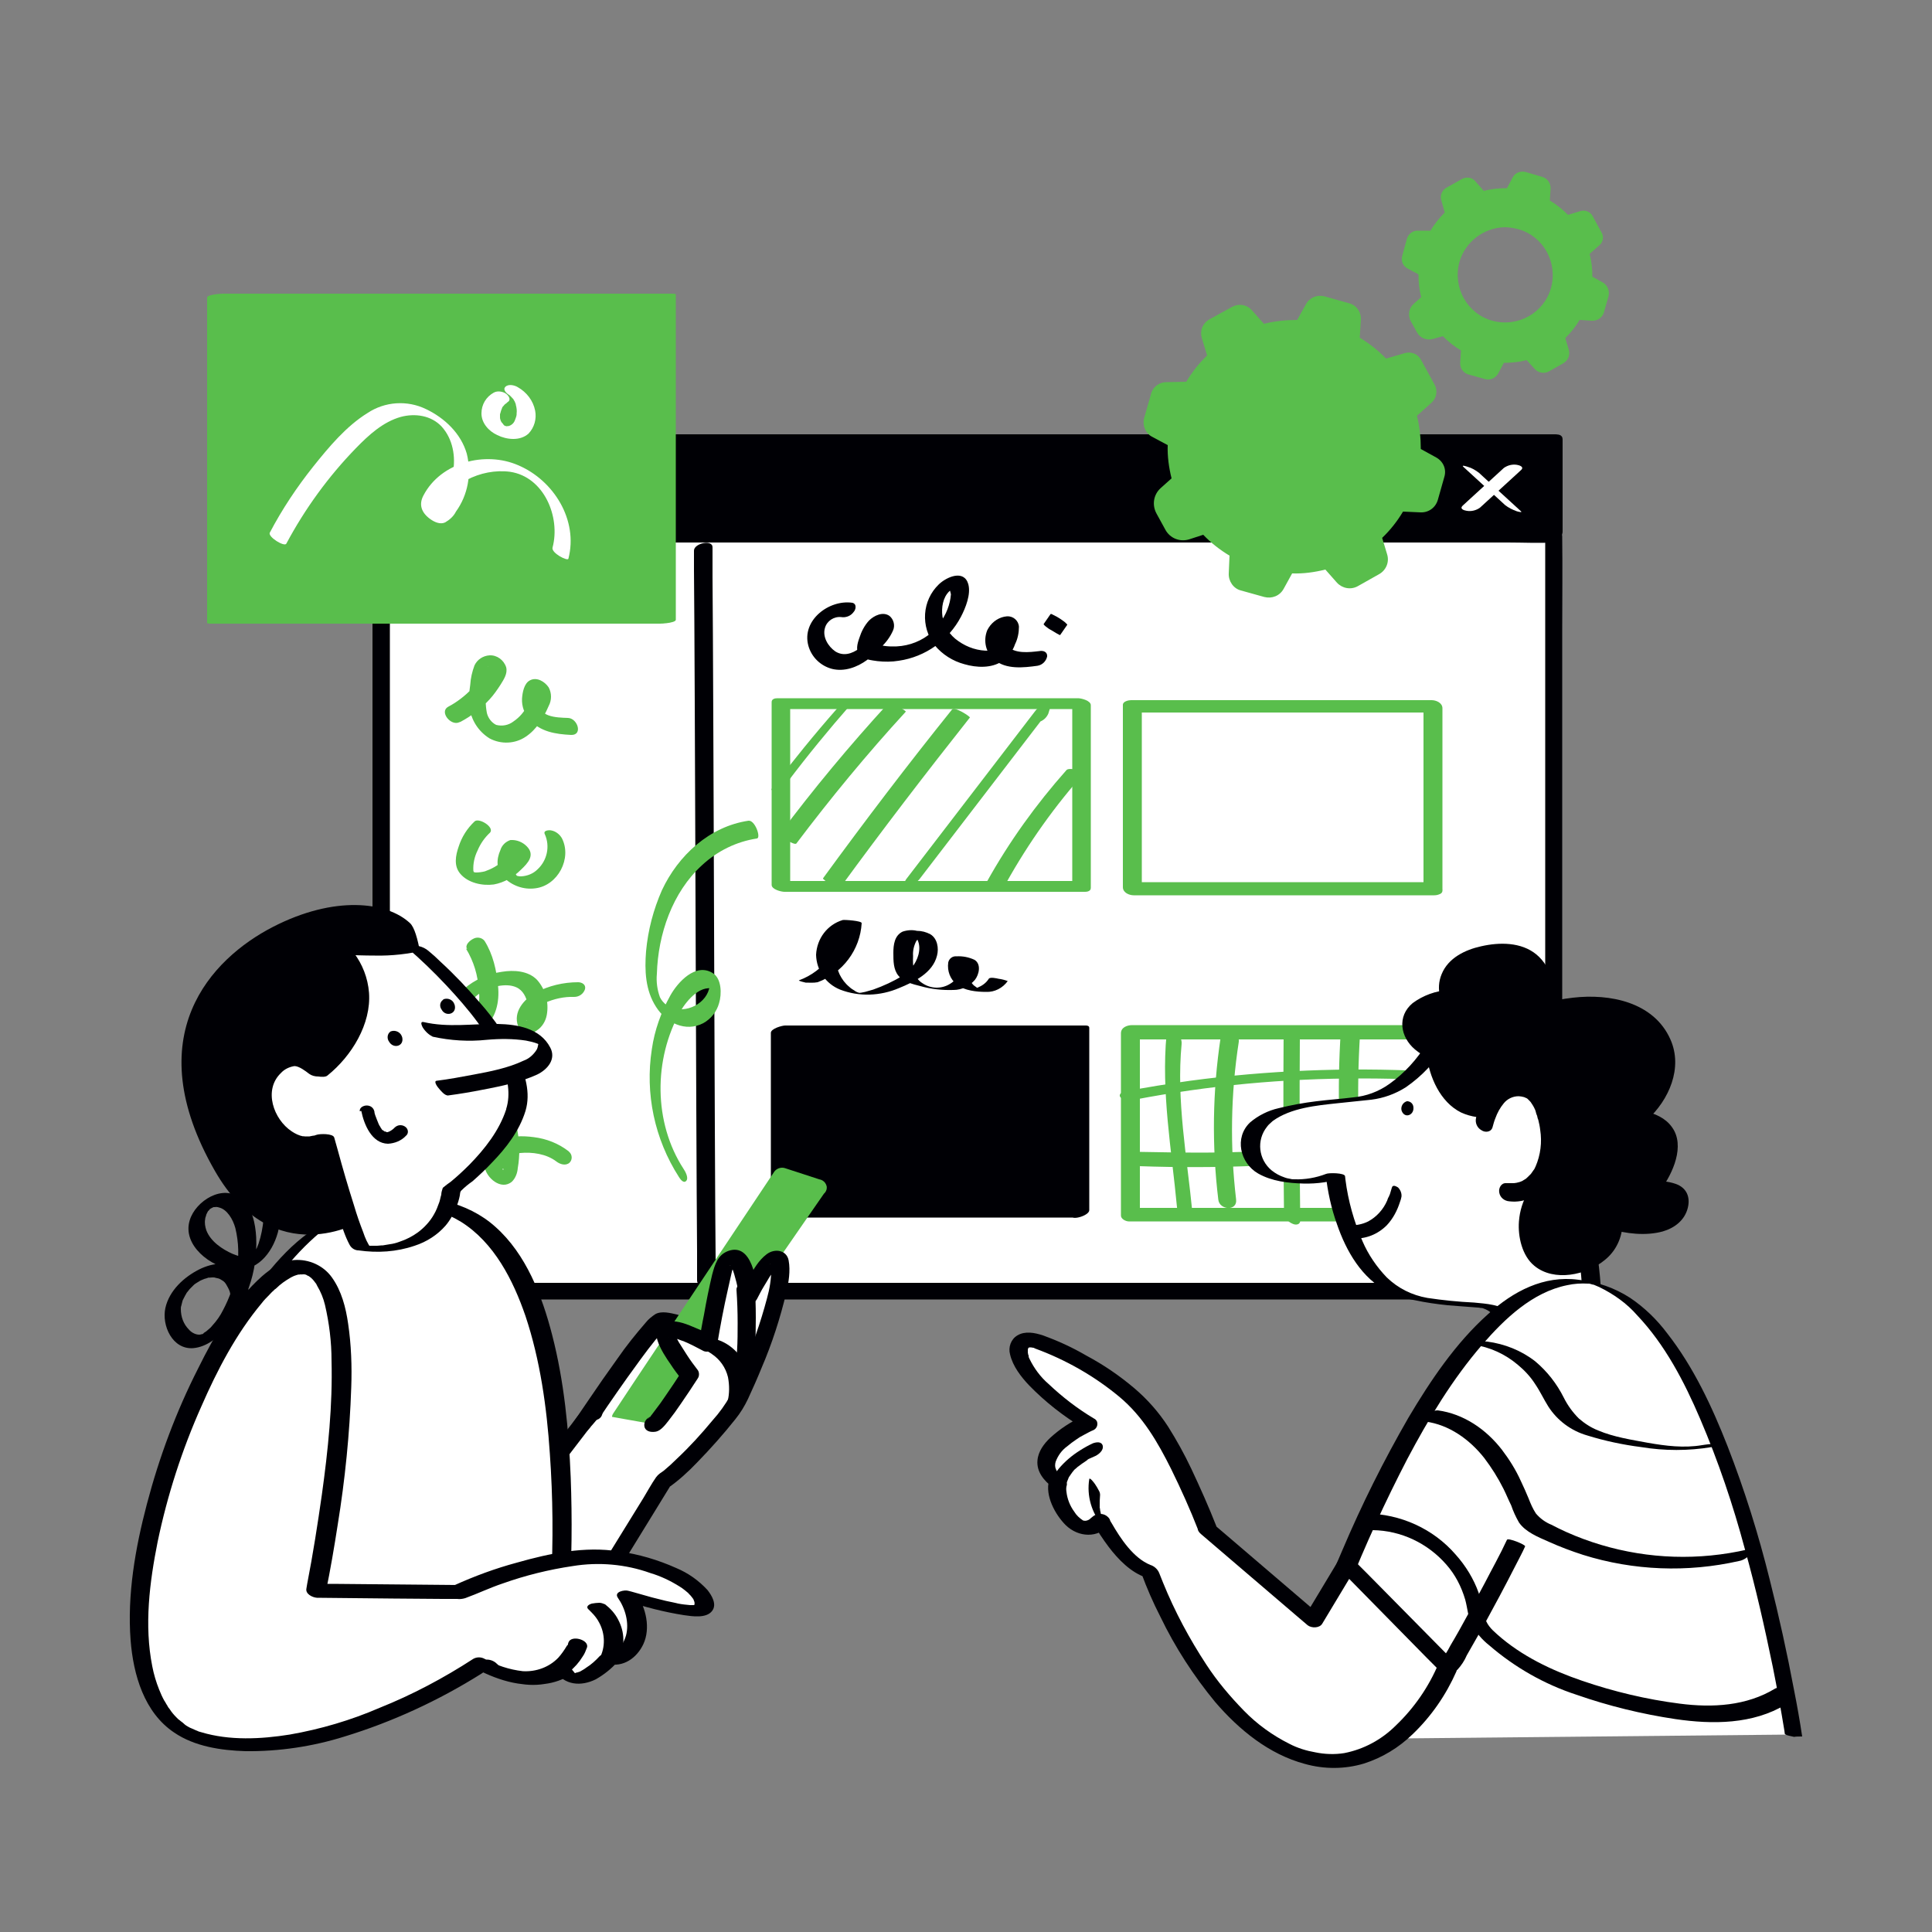 <svg transform="scale(1)" version="1.1" id="Layer_1" xmlns="http://www.w3.org/2000/svg" xmlns:xlink="http://www.w3.org/1999/xlink" x="0px" y="0px" viewBox="0 0 500 500" xml:space="preserve" class="show_show__wrapper__graphic__5Waiy "><rect x="0" y="0" width="500" height="500" fill="#808080" stroke="none"/><title>React</title><style type="text/css">
	.st0{fill:#FFFFFF;}
	.st1{fill:#000005;}
	.st2{fill:#59BE4C;}
</style><g id="screen"><rect class="st0" x="98.6" y="138.1" width="303.4" height="196"></rect><path class="st1" d="M96.4,137.4v171.9c0,7.9-0.1,15.9,0,23.8v0.3c0,1.5,1.1,2.8,2.6,2.9h291.1c3.9,0,7.9,0,11.8,0h0.5
		c0.9,0,1.9-0.5,1.9-1.5V163c0-7.9,0.1-15.9,0-23.8v-0.3c0-1.5-1.1-2.8-2.6-2.9H110.6c-3.9,0-7.9,0-11.8,0h-0.5
		c-3.1,0-1.8,4.4,0.8,4.4h291.1c3.9,0,7.9,0.2,11.8,0h0.5l-2.6-2.9v193c-0.1,0.9-0.1,1.8,0,2.7c0,0.1,0,0.2,0,0.3l1.9-1.5H110.6
		c-3.9,0-7.9-0.2-11.8,0h-0.5l2.6,2.9V163c0-7.9,0.1-15.9,0-23.8v-0.3c0-1.3-0.8-2.4-2.1-2.8C97.8,135.8,96.4,136.1,96.4,137.4z"></path><rect class="st1" x="98.6" y="114.2" width="303.4" height="23.9"></rect><path class="st1" d="M402.6,112.4H111.5c-3.9,0-7.9-0.1-11.8,0h-0.5c-1.2,0-3,1-3,2.4v23.9c0,0.9,1,1.3,1.8,1.3h291.1
		c3.9,0,7.9,0.1,11.8,0h0.5c1.2,0,3-1,3-2.4v-23.9c0-2.4-4.8-1-4.8,1.1v23.9l3-2.4H111.5c-3.9,0-7.9-0.2-11.8,0c-0.2,0-0.3,0-0.5,0
		l1.8,1.3v-23.9l-3,2.4h291.1c3.9,0,7.9,0.1,11.8,0h0.5c1.3,0,2.4-0.7,2.9-1.9C404.6,113,403.6,112.4,402.6,112.4z"></path><path class="st0" d="M378.8,120.9l9.4,8.6l1.3,1.2c0.9,0.7,1.9,1.2,3,1.6c0.3,0.1,1.8,0.5,1-0.1l-9.4-8.6l-1.3-1.2
		c-0.9-0.7-1.9-1.3-3-1.6C379.5,120.7,378,120.2,378.8,120.9L378.8,120.9z"></path><path class="st0" d="M389.2,121.1l-9.4,8.6l-1.3,1.2c-0.8,0.8,0.4,1.2,1.1,1.3c1.2,0.2,2.4-0.1,3.4-0.8l9.4-8.6l1.3-1.2
		c0.8-0.8-0.5-1.2-1.1-1.3C391.4,120.1,390.2,120.4,389.2,121.1z"></path><circle class="st2" cx="117.4" cy="151.6" r="3.7"></circle><circle class="st2" cx="130.6" cy="151.4" r="3.7"></circle><circle class="st2" cx="144.1" cy="151.6" r="3.7"></circle><path class="st1" d="M179.6,142.5v5.1l0.1,13.7l0.1,20.3l0.1,24.9l0.1,27.1l0.1,27.4l0.1,25.6l0.1,21.6l0.1,15.5c0,2.5,0,4.9,0,7.4
		c0,0.1,0,0.2,0,0.3c0,2.3,4.8,1.2,4.8-0.8v-5.1l-0.1-13.7l-0.1-20.3l-0.1-24.9l-0.1-27.1l-0.1-27.4l-0.1-25.6l-0.1-21.6l-0.1-15.5
		c0-2.5,0-4.9,0-7.4v-0.3C184.5,139.5,179.6,140.6,179.6,142.5L179.6,142.5z"></path><path class="st2" d="M279,228h-77.8l3.3,1.8v-47.3l-1.5,1h77.8l-3.3-1.8V229c0,1.6,4.8,2.7,4.8,0.8v-47.3c0-1.2-2.5-1.8-3.3-1.8
		h-77.8c-0.7,0-1.5,0.2-1.5,1V229c0,1.2,2.5,1.8,3.3,1.8h77.8c0.8,0,1.9-0.4,1.3-1.4S280,228,279,228z"></path><path class="st2" d="M370.5,228.3h-77.8l2.8,2.1v-47.2l-2.1,1.2h77.8l-2.8-2.1v47.2c0,1.2,1.1,1.8,2.1,2.1c0.7,0.1,2.8,0.1,2.8-1.1
		v-47.2c0-1.4-1.6-2.1-2.8-2.1h-77.8c-0.6,0-2.1,0.3-2.1,1.2v47.2c0,1.4,1.6,2.1,2.8,2.1h77.8c0.9,0,2.3-0.4,2.1-1.6
		S371.5,228.3,370.5,228.3z"></path><rect class="st1" x="201.7" y="266.6" width="77.8" height="47.2"></rect><path class="st1" d="M280.9,312.6h-77.8l0.9,0.6v-47.2l-3.7,2h77.8l-0.9-0.6v47.2c0,1.4,4.7,0,4.7-1.4v-47.2c0-0.5-0.5-0.6-0.9-0.6
		h-77.8c-0.8,0-3.7,0.8-3.7,1.9v47.2c0,0.5,0.5,0.6,0.9,0.6h77.8c1.2,0,2.4-0.5,3.3-1.3C282,313.1,281.8,312.6,280.9,312.6z"></path><path class="st2" d="M370.8,312.6H293l2,1.5v-47.2l-2.9,2.1H370l-2-1.5v47.2c0,1.2,1.8,1.5,2.7,1.4c1.2,0,2.1-0.9,2.2-2.1v-47.2
		c0-0.9-1.3-1.5-2-1.5H293c-1.3,0-2.9,0.6-2.9,2.1v47.2c0,0.9,1.3,1.5,2,1.5H370c1.1,0,2.6-0.4,2.9-1.6S371.8,312.6,370.8,312.6z"></path><path class="st2" d="M203.8,202.4c5.2-6.9,10.7-13.6,16.4-20.1c0.1-0.1,0.5-0.5,0.4-0.8s-0.7,0-0.9,0c-1.1,0.4-2.2,1-3,1.8
		c-5.9,6.7-11.5,13.6-16.9,20.7c-0.6,0.9,0.9,0.4,1.2,0.2C202.1,204,203.1,203.3,203.8,202.4L203.8,202.4z"></path><path class="st2" d="M206.1,218.3c8.9-11.8,18.3-23.2,28.3-34.1c0.2-0.2-1.9-1.3-2.1-1.4s-2.1-1.2-2.4-0.8
		c-10,10.9-19.4,22.2-28.3,34.1C201.5,216.2,205.6,218.9,206.1,218.3L206.1,218.3z"></path><path class="st2" d="M217.6,229.5c10.8-14.8,22-29.4,33.4-43.8c0.2-0.2-3.9-2.9-4.6-2.1c-11.5,14.3-22.6,28.9-33.4,43.7
		C212.8,227.7,217.1,230.3,217.6,229.5z"></path><path class="st2" d="M237.9,227.6l33.3-43.4l-3.7,0.6l-0.4,1.3c-0.3,1.1,0.9,1,1.6,0.8c1.2-0.3,2.1-1.1,2.6-2.2l0.4-1.3
		c0.2-0.8-0.5-1-1.1-1c-1,0.2-2,0.7-2.6,1.5l-33.3,43.4c-0.5,0.6-1,1.6,0.1,1.8C236,229,237.1,228.5,237.9,227.6L237.9,227.6z"></path><path class="st2" d="M260.4,228.5c5.8-10.4,12.7-20.1,20.6-28.9c-0.8-0.3-1.6-0.4-2.5-0.5c-0.6,0-2.1-0.3-2.5,0.2
		c-7.9,8.9-14.8,18.5-20.6,28.9c-0.1,0.2,2.3,0.5,2.5,0.5C258.4,228.7,260.1,229,260.4,228.5L260.4,228.5z"></path><path class="st2" d="M301.9,267.7c-1.4,15,1.3,29.8,2.7,44.7c0.1,1.3,0.9,2.4,2.1,2.9c0.7,0.3,1.5,0,1.8-0.7
		c0.1-0.2,0.1-0.5,0.1-0.7c-1.4-14.5-4.2-29.1-2.8-43.7c0.1-1.2-0.5-2.4-1.5-3.1C303.6,266.6,302.1,266.5,301.9,267.7L301.9,267.7z"></path><path class="st2" d="M315.9,268.5c-2.1,13.9-2.3,28-0.6,42c0.3,2.7,5,3,4.6-0.1c-1.6-13.6-1.4-27.3,0.7-40.8
		C320.9,266.9,316.3,265.5,315.9,268.5L315.9,268.5z"></path><path class="st2" d="M332.2,267.2c-0.1,15.6-0.1,31.2,0.1,46.8c0.2,1.2,1,2.2,2.2,2.7c0.8,0.4,2,0.3,2-0.8
		c-0.2-15.6-0.2-31.2-0.1-46.8C336.4,267.3,332.2,264.8,332.2,267.2L332.2,267.2z"></path><path class="st2" d="M347,266.8c-1,15.2-0.5,30.5,1.3,45.7c0.2,2,5.2,2.3,5,0.5c-1.8-15.1-2.3-30.4-1.3-45.7
		C352.1,265.3,347.1,264.8,347,266.8z"></path><path class="st2" d="M293.6,284.6c19.3-3.7,38.8-5.5,58.4-5.5c5.5,0,11.1,0.1,16.6,0.4c0.7,0,2.5-0.1,2.5-1.1s-1.9-1.2-2.5-1.2
		c-20.2-1-40.5-0.2-60.6,2.5c-5.7,0.8-11.4,1.7-17,2.8c-0.8,0.1-1.7,0.9-0.9,1.6S292.6,284.8,293.6,284.6L293.6,284.6z"></path><path class="st2" d="M294.8,301.8c19.9,0.7,39.7-0.1,59.5-2.3c5.5-0.6,11-1.4,16.5-2.2c1-0.2,2.1-1.2,1.7-2.3s-2-1.5-3.1-1.3
		c-19.2,2.9-38.6,4.5-58,4.6c-5.6,0-11.1-0.1-16.7-0.2c-1.1,0-2.5,0.7-2.5,1.9S293.7,301.7,294.8,301.8L294.8,301.8z"></path><path class="st1" d="M220.6,156c-6-0.9-13.2,4.5-11.4,11.1c0.8,2.9,3.1,5.2,6.1,6c3.2,0.8,6.5-0.4,9.1-2.3c1.3-1,2.5-2.1,3.6-3.3
		c1.3-1.2,2.4-2.7,3.1-4.3c0.6-1.3,0.2-2.9-0.9-3.8c-1.7-1.2-4-0.1-5.3,1.2c-1.2,1.3-2,2.9-2.5,4.5c-0.5,1.4-1.1,3.4,0.2,4.6
		c1.1,1,3.1,1.2,4.5,1.4c1.8,0.2,3.7,0.2,5.5-0.1c6.9-1,12.9-5.3,16.1-11.4c1.2-2.3,2.6-5.8,1.9-8.4c-1.1-3.9-5.6-1.9-7.6,0
		c-4.4,4.2-4.8,11-1.1,15.8c2,2.4,4.7,4.1,7.7,4.9c3.1,0.9,7,1.1,9.8-0.8c1.5-1.1,2.7-2.6,3.3-4.4c0.7-1.4,1-3,1-4.5
		c-0.1-1.6-1.5-2.8-3.1-2.7c-0.2,0-0.4,0.1-0.7,0.1c-1.9,0.4-3.5,1.7-4.4,3.5c-1.1,2.7-0.4,5.9,1.9,7.7c3,2.5,7.5,2,11.1,1.5
		c1.2-0.2,2.2-1.1,2.5-2.4c0.1-1.2-1-1.6-2-1.4c-2.6,0.3-6.4,0.8-8.4-1.4c-0.7-0.8-1.1-1.8-1.1-2.8c0-0.2,0.3-1.1,0.2-1.2
		s-0.2,0.1-0.2,0.1c-1.3-0.3-0.4-0.1-0.5,0.2c-0.1,0.4,0,1-0.2,1.5c-0.2,0.6-0.4,1.2-0.6,1.8c-0.5,1.2-0.8,1.6-2.1,1.7
		c-2.9,0.1-5.7-0.8-8.1-2.5c-2.2-1.5-3.7-3.8-4.1-6.4c-0.3-2.2,0.1-4.9,1.8-6.5c-0.2,0.2,0.4-0.4,0.4-0.3l0.1-0.1
		c0.2-0.2,0-0.2-0.5,0c0.1-0.1,0.4,1.1,0.4,1.2c-0.1,1.3-0.4,2.6-0.9,3.9c-1,2.6-2.8,4.9-5,6.7c-2.7,2-6,3-9.4,2.9
		c-0.9,0-1.9-0.1-2.8-0.3c-0.3-0.1-1.5-0.2-1.7-0.5s0.5-2,0.7-2.4c0.2-0.4,0.3-0.8,0.6-1.1c0.1-0.2,0.2-0.4,0.3-0.5
		c0.1-0.2,0.1-0.1-0.2,0.1l-1.2,0.2c0.6,0-1,2-1.2,2.2c-0.9,1-1.8,2-2.9,2.8c-1.9,1.4-4.1,2.1-6.2,0.8c-1.9-1.3-3.4-3.8-2.7-6.1
		c0.5-1.8,2.3-3,4.2-2.8c1.2,0.2,2.5-0.3,3.2-1.3C221.5,157.8,221.8,156.3,220.6,156L220.6,156z"></path><path class="st1" d="M274.4,164.3l1.8-2.6c0.1-0.1-0.6-0.6-0.5-0.6c-0.9-0.7-1.9-1.4-3-1.9l-0.4-0.2c-0.1-0.1-0.2-0.1-0.4-0.1
		l-1.8,2.6c-0.1,0.1,0.5,0.6,0.5,0.6c0.5,0.4,0.9,0.7,1.5,1c0.5,0.3,1,0.6,1.5,0.9l0.4,0.2C274.1,164.3,274.2,164.4,274.4,164.3
		L274.4,164.3z"></path><path class="st1" d="M211.6,254.2c6.5-2.4,11-8.4,11.4-15.3c0-0.6-4.4-0.9-4.9-0.8c-4,1.2-6.7,4.8-6.9,9c0.1,4,2.5,7.5,6.2,9
		c4.9,1.9,10.4,1.7,15.3-0.4c3.9-1.6,8.7-3.9,9.8-8.4c0.5-1.9,0.1-4.4-1.7-5.5c-1.1-0.6-2.3-0.9-3.5-0.9c-1.2-0.3-2.5-0.2-3.7,0.2
		c-2.1,1-2.4,3.4-2.4,5.5s0,4.3,1.3,5.9s3.7,2.2,5.7,2.7c2.8,0.8,5.7,1.1,8.6,1c2.1,0,4.1-1,5.5-2.6c1.1-1.4,1.7-4.1-0.1-5.2
		c-1.5-0.7-3.1-1-4.7-0.9c-1-0.1-1.9,0.6-2.1,1.6c0,0,0,0,0,0c-0.3,2.2,0.5,4.3,2.2,5.7c2,1.6,5.2,1.9,7.6,1.9
		c2.2,0.1,4.3-1,5.6-2.8c-0.8-0.3-1.6-0.5-2.4-0.6c-0.4-0.1-2.2-0.5-2.5,0c-0.7,1.1-1.7,1.8-2.9,2.3c-0.3,0.1-0.6,0.1-0.8,0.2
		c-0.7,0.1-0.6,0.1,0.6,0.2c1,0.2,1.3,0.3,0.8,0.1c-0.5-0.3-1.1-0.7-1.6-1.1c-0.9-0.9-1.4-2-1.6-3.2c-0.2-1.1-0.2-3,1.2-3.2
		l-2.4-0.1l0.3,0.1l-2.1-0.5c1.2,0.6,1.2,2.4,0.9,3.5c-0.4,1.2-1.2,2.3-2.4,3c-2.2,1.4-5,1.3-7.1-0.1c-2.5-1.5-2.6-4.5-2.5-7.1
		c-0.1-1.3,0.2-2.6,0.8-3.8c0.4-0.6,0.9-1,1.4-1.4l0.3-0.1l-2.8-0.5c0.2,0.3,0.8,0.6,1,0.9c1.6,2.1,0.9,5.1-0.5,7.2
		c-1.6,2.3-4.1,3.6-6.6,4.8c-1.3,0.6-2.5,1.1-3.9,1.6c-0.7,0.2-1.4,0.4-2.1,0.6c-0.3,0.1-0.7,0.1-1,0.2s-2,0-0.8,0.1s0-0.1-0.2-0.2
		c-0.2-0.1-0.5-0.2-0.7-0.4c-0.5-0.3-1-0.6-1.4-1c-1.1-0.9-1.9-2-2.5-3.2c-2.2-4.7-0.1-10.3,4.6-12.5c0.4-0.2,0.7-0.3,1.1-0.4
		l-4.9-0.8c-0.4,6.8-4.8,12.8-11.3,15.2c-0.4,0.1,1.6,0.6,1.7,0.6C209.5,254.3,210.5,254.4,211.6,254.2L211.6,254.2z"></path><path class="st2" d="M119.2,186.8c2.8-1.5,5.3-3.4,7.5-5.8c1.1-1.2,2-2.5,2.9-3.9c0.8-1.3,1.8-2.8,1.4-4.4
		c-0.6-1.9-2.4-3.2-4.3-3.1c-1.7,0.1-3.2,1.1-3.9,2.6c-0.6,1.6-1,3.3-1.1,5c-0.3,1.9-0.4,3.8-0.2,5.8c0.4,3.3,2.3,6.3,5.2,8.1
		c3,1.6,6.6,1.4,9.3-0.4c2.9-1.9,4.7-5,6-8c0.8-1.5,0.8-3.3,0-4.8c-1-1.5-3.1-2.8-4.9-1.8c-1.5,0.8-1.9,3.2-2,4.7
		c-0.1,2,0.6,3.9,1.9,5.4c2.8,3.2,6.8,3.8,10.8,4c3.1,0.1,1.7-4.3-0.8-4.4c-3-0.1-8-0.2-7.3-4.4c0.2-0.4,0.3-0.9,0.4-1.4
		c-0.8,0.2-1.6-0.1-2-0.8l-0.1,0.3c-0.3,0.2-0.5,1.2-0.7,1.5c-0.2,0.5-0.5,1-0.8,1.5c-0.8,1.7-2,3.1-3.6,4.2c-1.3,1-2.9,1.3-4.5,0.9
		c-1.2-0.6-2.1-1.8-2.4-3.1c-0.4-2.1-0.4-4.2,0-6.3c0.1-0.9,0.3-1.9,0.5-2.8c0.1-0.4,0.4-0.8,0.7-1.1l0.3-0.2
		c0.4-0.1,0.2-0.3-0.7-0.5l-0.5-1.1c0.1-0.1,0.1-0.1,0,0.1s-0.1,0.2-0.2,0.3c-0.2,0.3-0.3,0.6-0.5,0.9c-0.3,0.5-0.6,1-1,1.5
		c-0.7,1.1-1.6,2.1-2.5,3c-1.8,1.8-3.8,3.4-6.1,4.6c-2.4,1.3,0.7,5.1,2.9,4L119.2,186.8z"></path><path class="st2" d="M122.8,212.6c-1.9,1.8-3.3,4-4.1,6.5c-0.8,2.3-1.3,5,0.4,7c2,2.4,5.7,3.2,8.7,2.8c2.7-0.5,5.1-1.9,7-3.8
		c1.8-1.7,3.8-3.8,1.5-6.1c-1.1-1.1-2.6-1.7-4.2-1.6c-1.2,0.4-2.2,1.3-2.6,2.6c-1.1,2.5-1.1,5.1,0.9,7.1c2.1,2.1,5.1,3.2,8.1,2.8
		c5.9-0.7,9.6-7.8,6.9-13c-0.6-1-1.6-1.8-2.8-2c-0.6-0.1-2.1,0-1.6,1c1.4,3.1,0.6,6.8-1.9,9.1c-1.1,1.1-2.6,1.7-4.2,1.8
		c-0.3,0-0.6,0-0.9-0.1c-0.2,0-0.3-0.1-0.4-0.1c0,0,0.3,0.2,0.2,0.1c-0.4-0.5-0.7-1.1-0.6-1.7c0-0.8,0.2-1.7,0.6-2.4
		c0.1-0.3,0.3-0.7,0.5-1c0.2-0.3,0.7-0.6,0.8-0.9L134,220c-0.9-0.9-1.3-1-1.2-0.4c-0.1,0.1-0.1,0.3-0.1,0.4
		c-0.2,0.3-0.3,0.6-0.6,0.8c-0.6,0.7-1.2,1.3-1.9,1.9c-1.3,1.3-3,2.2-4.7,2.8c-0.8,0.2-1.6,0.3-2.4,0.3c-0.2,0-0.6-0.2-0.8-0.2
		c-0.6,0,0.6,0.2,0.4,0.4c0,0-0.2-0.6-0.2-0.7c-0.1-1.8,0.3-3.6,1.1-5.2c0.7-1.7,1.8-3.3,3.2-4.6
		C128.1,214.1,123.9,211.5,122.8,212.6L122.8,212.6z"></path><path class="st2" d="M120.6,245.5c2,3.3,3.1,6.9,3.3,10.8c0.3,1.9,0.1,3.9-0.6,5.8c-0.3,0.6-0.7,1.2-1.2,1.6
		c-0.1,0.1-0.5,0.2-0.5,0.4c-0.2,0.4,0-0.2,0.2,0.1c-0.1-0.1-0.3-0.2-0.4-0.4c-1.8-2.6,1.1-5.8,3.2-7c2.4-1.4,6.3-2.5,9-1.3
		c1.8,0.8,2.6,2.6,3,4.4c0.2,0.9,0.3,1.8,0.2,2.7c0,0.4-0.1,0.8-0.3,1.2c-0.3,0.7-0.8,0.3,0.6,0l1.2-0.1l-0.3-0.1l0.9,0.4
		c-0.7-0.6-0.6-1.9-0.2-2.6c0.5-0.8,1.3-1.5,2.2-1.8c2.4-1.1,5.1-1.7,7.7-1.6c1.3,0,2.4-0.8,2.8-2c0.3-1.2-0.8-1.8-1.8-1.8
		c-3.8,0-7.6,0.9-11,2.7c-3,1.7-5.9,5-4.5,8.7c0.8,2.1,3.1,2.3,4.8,1.1c1.4-0.9,2.3-2.4,2.6-4c0.6-3.3-0.3-6.6-2.5-9.1
		c-2.3-2.4-6.1-2.6-9.1-2.1c-3.6,0.5-7,2-9.8,4.4c-2.3,2.1-4.3,5.3-3.6,8.6c0.2,1.6,1.4,2.9,2.9,3.4c2,0.3,4-0.3,5.6-1.6
		c3.4-2.7,4.3-7,3.9-11.1s-1.3-8.2-3.5-11.7c-0.7-0.9-2-1.1-3-0.5c-0.8,0.4-2.2,1.6-1.5,2.6L120.6,245.5z"></path><path class="st2" d="M120.4,300.8c-0.6-3.4-0.4-6.9,0.6-10.2c0.5-1.6,1.1-3.2,2-4.6c0.4-0.7,0.9-1.4,1.3-2c0.2-0.3,0.4-0.5,0.6-0.8
		c0.4-0.4,0.3-0.4,0.7-0.5l-1.2-0.1c0.4,0.1,0.4,0.1,0.1,0c0.1,0.1,0.3,0.2,0.3,0.4c0.3,0.4,0.6,0.9,0.9,1.3
		c0.5,0.7,0.9,1.5,1.3,2.3c0.8,1.7,1.5,3.6,1.9,5.4c0.4,1.9,0.6,3.9,0.6,5.9c0,0.9-0.1,1.8-0.2,2.7c-0.1,0.5-0.1,1.9-0.6,2l1.1-0.2
		c1,0,0.2,0.7,0.3,0.1c0-0.2-0.1-0.5-0.1-0.7c0-0.6,0.3-1.2,0.6-1.7c0.9-1.2,2.6-1.5,4-1.7c3.1-0.3,6.8,0.2,9.4,2.2
		c0.9,0.7,2.4,1.2,3.4,0.3c0.8-0.8,0.7-2.1-0.1-2.8c-0.1-0.1-0.1-0.1-0.2-0.2c-2.6-2-5.7-3.2-8.9-3.6c-2.9-0.4-6.3-0.4-8.9,0.9
		c-2.6,1.1-4.2,3.9-3.9,6.7c0.4,2.9,4.3,6.3,7.1,3.9c0.9-0.9,1.4-2.2,1.5-3.5c0.3-1.7,0.4-3.3,0.4-5c-0.1-3-0.6-6.1-1.6-8.9
		c-1-2.9-2.4-5.6-4.4-7.9c-1.1-1.4-2.7-2.2-4.5-2.1c-1.7,0.2-2.6,1.4-3.6,2.6c-4.1,5.5-5.8,12.5-4.6,19.2c0.3,1.3,1.3,2.2,2.6,2.3
		C119.3,302.8,120.6,302.1,120.4,300.8L120.4,300.8z"></path></g><g id="character-2"><path class="st0" d="M186.1,345.6c0,0-10.6-5.5-14.4-4.1S150.3,370,150.3,370l20.2,2.7L186.1,345.6z"></path><path class="st1" d="M186,344.5c-3.4-1.8-7.1-3.3-10.8-4.3c-1.7-0.4-4-1-5.6-0.1c-0.9,0.6-1.8,1.3-2.5,2.2c-2.6,3-5.1,6.1-7.3,9.3
		c-2.6,3.6-5.1,7.2-7.6,10.9c-1.4,2-2.7,4-4.1,6.1c-0.4,0.5,0.8,1.5,1.1,1.7c0.7,0.6,1.6,1,2.6,1.2l20.2,2.7c0.2,0,0.4,0,0.5-0.2
		l13.7-23.6l2-3.3c0.7-1.1-3.6-3.8-4.2-2.8l-13.7,23.6l-1.9,3.4l0.5-0.2l-20.2-2.7l3.6,2.9c3.2-5,6.6-9.9,10-14.7
		c2.4-3.3,4.7-6.6,7.3-9.8c0.9-1.1,1.8-2.1,2.8-3.1c0.8-0.7,1.9-1.1,3-0.9c2.4,0.3,4.8,1,7,2.1c0.5,0.2,1.1,0.5,1.6,0.7l0.5,0.2
		l0.5,0.2l1.1,0.6c0.5,0.2,1.9,1,2.1,0S186.6,344.8,186,344.5z"></path><polygon class="st2" points="211.5,307.3 202.6,304.4 160.9,367 169.1,368.6 	"></polygon><path class="st2" d="M212,305.2l-8.9-2.9c-1-0.3-2.1,0.1-2.7,0.9l-14.2,21.3l-22.4,33.6l-5.1,7.7c-0.9,1.3,0.3,3,1.7,3.2l8.2,1.5
		c1,0.3,2.1-0.1,2.7-0.9l14.3-20.7l22.8-33l5.2-7.5c1.7-2.4-2.8-4.5-4.4-2.3l-14.4,20.8l-22.8,33l-5.2,7.5l2.7-0.9l-8.2-1.5l1.7,3.2
		l14.2-21.3l22.4-33.6l5.1-7.7l-2.7,0.9l8.9,2.9c1.2,0.4,2.6-0.2,3-1.5c0,0,0,0,0,0C214.2,306.6,213.3,305.4,212,305.2z"></path><path class="st0" d="M153.4,365.8c-1.7,0.4-28.7,38.1-28.7,38.1l16.2,29.7l30.9-50.3c3.3-2.2,11.1-9.9,18.2-19.2
		c1.5-2,11.7-25.3,11.9-35.2s-8.1,6.6-8.1,6.6s-1.3-14-6-8.7c-1,1.1-4.5,21-4.5,21s-8.8-4.8-10.7-3.5s5.9,11.5,5.9,11.5
		s-8.1,12.6-9.3,12.8"></path><path class="st1" d="M152.7,363.8c-2,0.6-3.6,3.3-4.8,4.8c-2.4,3-4.6,6-6.9,9c-5.1,6.8-10.1,13.7-15.1,20.6l-3.5,4.8
		c-0.4,0.6-0.4,1.5,0,2.1l14.2,26l2,3.7c0.9,1.6,3.5,0.8,4.3-0.4l10.4-17l16.6-27l3.8-6.2L173,385c2.7-1.9,5.1-4.1,7.4-6.5
		c3.5-3.6,6.8-7.3,9.9-11.2c1.3-1.6,2.4-3.4,3.3-5.3c1.2-2.6,2.4-5.3,3.5-8c2.7-6.3,4.8-12.8,6.4-19.5c0.6-2.6,1.1-5.6,0.6-8.3
		s-3.6-3.2-5.7-1.6s-3.3,3.8-4.5,5.9c-0.8,1.4-1.6,2.8-2.3,4.2l4.6,0.6c-0.4-3.9-1.6-13.6-7.6-11.6c-2.9,1-3.6,3.6-4.3,6.2
		c-0.8,3.4-1.5,6.8-2.1,10.3c-0.5,2.4-0.9,4.8-1.3,7.2l3.6-1.6c-1.4-0.8-2.9-1.5-4.4-2.1c-2.1-0.9-4.6-2-7-1.7
		c-6.6,0.7-1.5,8.3,0.4,11c0.9,1.4,1.9,2.7,2.9,4V355c-1.3,2-2.6,4-4,6c-1,1.5-2,2.9-3.1,4.3l-0.6,0.8c-0.4,0.5,0.3-0.4-0.1,0.1
		l-0.2,0.3c-0.1,0.2-0.3,0.3-0.5,0.5s-0.6,0.3,0.2-0.2c-0.3,0.2,0.7-0.3,0.4-0.2c-1.2,0.3-2,1.5-1.7,2.7c0.4,1.3,1.9,1.4,3,1.2
		c1.3-0.3,2.4-1.8,3.2-2.8c1.1-1.4,2.2-2.9,3.2-4.4c1.5-2.2,3-4.4,4.4-6.6c0.4-0.6,0.4-1.5,0-2.1c-1-1.3-1.9-2.5-2.8-3.9
		c-0.7-1.1-1.4-2.2-2.1-3.3c-0.5-0.8-0.8-1.7-1.1-2.6c-0.1-0.4,0,0.4,0-0.1c-0.1,0.4-0.1,0.4,0,0.2c-0.2,0.4-0.5,0.8-0.9,1
		c-0.1,0.1-0.8,0.3-0.5,0.2h-0.1h0.4c0.5,0.1,0.9,0.2,1.4,0.3c0.7,0.2,1.3,0.5,2,0.7c1.7,0.7,3.4,1.6,5.1,2.5
		c1.1,0.6,3.4-0.2,3.6-1.6c0.8-4.8,1.7-9.6,2.8-14.4c0.3-1.3,0.6-2.7,0.9-4c0.1-0.5,0.2-0.9,0.4-1.4s0.5-1.4,0.1-0.5
		c0.1-0.3-0.4,0.2,0,0c0,0,0.5-0.5,0.2-0.2s0.1,0,0.2-0.1s-0.6,0.2-0.2,0.1c-0.3,0.1-0.5,0.1-0.8,0.1c0.4,0-0.6-0.1-0.1,0l-0.3-0.2
		c0.1,0,0.1,0.1,0.2,0.1c0.1,0,0.4,0.4-0.1-0.1c0.1,0.1,0.2,0.2,0.2,0.3c0.1,0.2,0.3,0.4,0.4,0.6c-0.2-0.4,0.2,0.4,0.2,0.5
		c0.1,0.3,0.2,0.6,0.3,0.9c0.4,1.4,0.8,2.8,1,4.2c0,0.1,0.1,0.4,0-0.1c0,0.1,0.1,0.3,0.1,0.5l0.1,0.7l0.1,0.6
		c0.2,2.2,3.6,2.5,4.6,0.6c0.6-1.1,1.1-2.2,1.8-3.3s1.1-1.9,1.7-2.8c0.3-0.4,0.6-0.9,0.9-1.3c0.1-0.2,0.3-0.4,0.4-0.6
		s-0.2,0.2,0.2-0.2l0.4-0.4c0.1-0.1,0.6-0.5,0.2-0.2s0.4,0-0.1,0.1c-0.5,0.1-1,0.1-1.5,0c-0.3-0.1-0.5-0.3-0.3-0.2
		c-0.2-0.1-0.4-0.4-0.2-0.2s-0.1-0.4,0,0c0,0.1,0.1,0.7,0.1,0.2c0,0.4,0.1,0.7,0.1,1.1c0,2.6-0.4,5.1-1.1,7.6
		c-1.7,6.4-3.9,12.7-6.6,18.8c-0.5,1.3-1.1,2.6-1.7,3.9s-0.6,1.4-1.2,2.5c-1.3,2.3-2.8,4.4-4.6,6.4c-2.9,3.5-5.9,6.8-9.2,9.9
		c-1.1,1.1-2.2,2.1-3.4,3.1l-0.7,0.5c0.4-0.3-0.1,0.1-0.3,0.2c-0.4,0.3-0.7,0.6-1,1c-1.2,1.7-2.2,3.6-3.3,5.4l-15.8,25.6l-7.6,12.1
		c-1.4,2.2-2.9,4.4-4.1,6.7l-0.2,0.3l4.3-0.4l-14.2-26l-2-3.7v2.1c3-4.2,6-8.3,9-12.5c5-6.9,10-13.7,15.2-20.4c0.5-0.7,1-1.3,1.6-2
		l0.3-0.4c0.4-0.5-0.1,0.2,0.1-0.1l0.6-0.7c0.3-0.4,0.6-0.7,0.9-1c0.1-0.1,0.2-0.2,0.3-0.3c0.2-0.3-0.4,0.3-0.3,0.3
		c0.3-0.2-0.6,0.3-0.5,0.2c1.2-0.1,2-1.2,1.8-2.4c-0.1-1.2-1.2-2-2.4-1.8C153.2,363.5,153,363.6,152.7,363.8L152.7,363.8z"></path><path class="st1" d="M190.6,333.8c0.2,2.9,0.3,5.7,0.3,8.6c0,4.7,0,9.6-1.2,14.1c-0.3,1.1,0.8,1.4,1.7,1.2s2.5-0.9,2.8-2
		c1.3-4.7,1.4-9.8,1.4-14.7c0-3-0.1-5.9-0.3-8.9C195,330.2,190.4,332,190.6,333.8L190.6,333.8z"></path><path class="st1" d="M181.3,348.9L181.3,348.9C181.7,349,181.1,348.8,181.3,348.9s0.5,0.2,0.7,0.3c0.8,0.3,1.5,0.7,2.2,1.2
		c2.1,1.4,3.6,3.5,4.2,6c0.4,2.1,0.4,4.3-0.1,6.3c-0.2,0.9,1.6,0.4,2,0.3c0.6-0.2,1.2-0.4,1.8-0.7c0.3-0.2,0.8-0.5,0.9-0.9
		c0.8-3.4,0.7-7.2-1.3-10.2c-1.3-1.8-3-3.2-5-4.1c-0.5-0.2-1-0.4-1.5-0.5c-1.2-0.1-2.3,0.2-3.3,0.9
		C181.4,347.8,180.4,348.6,181.3,348.9L181.3,348.9z"></path><path class="st0" d="M143.8,429c0,0,12.4-103.2-27.4-116.4c-61-20.2-79.2,111.5-79.2,111.5"></path><path class="st1" d="M146.1,428.3c0.5-4.6,0.9-9.1,1.2-13.7c0.7-10.7,0.8-21.5,0.4-32.2c-0.5-12.4-1.7-24.9-4.8-36.9
		c-2.6-10.1-6.7-20.9-14.7-28c-7.2-6.5-17.9-8.7-27.3-7.2c-10.2,1.6-19.6,6.4-26.9,13.8c-7.4,7.5-13,16.9-17.6,26.4
		c-4.8,10.1-8.8,20.6-11.9,31.4c-2.7,9.1-5,18.3-6.9,27.5c-1,4.9-1.9,9.9-2.7,14.8c0,0.2-0.1,0.5-0.1,0.7c0.8-0.1,1.7-0.2,2.5-0.5
		c0.4-0.1,2.2-0.5,2.3-1c0.5-3.4,1.1-6.8,1.7-10.1c1.6-8.3,3.5-16.5,5.6-24.7c2.7-10.4,6.2-20.7,10.2-30.7
		c4.1-10,9.1-19.8,15.7-28.4c3-3.9,6.4-7.5,10.1-10.6c1.7-1.4,3.6-2.7,5.6-3.9c1-0.6,2-1.1,3-1.6c0.3-0.1,0.8-0.4,1.2-0.5
		c0.2-0.1,0.3-0.2,0.5-0.2l0.3-0.1c0.6-0.2-0.5,0.2,0.1,0l0.3-0.1c0.6-0.2-0.4,0.1,0,0l0.4-0.1c-0.1,0-0.6,0.2-0.1,0l0.3-0.1
		c0.6-0.1-0.3,0.1,0,0l0.7-0.2c0.8-0.2,2-0.4,3-0.5c2.3-0.3,4.7-0.3,7,0c5,0.5,9.8,2,14.1,4.6c8.6,5.4,13.5,15.1,16.7,24.4
		c3.8,11.4,5.5,23.6,6.3,35.6c0.8,11.3,0.9,22.6,0.3,33.9c-0.3,6.3-0.7,12.7-1.4,19c0,0.3-0.1,0.6-0.1,0.9c0.8-0.1,1.7-0.2,2.5-0.5
		C144.2,429.2,146.1,428.8,146.1,428.3L146.1,428.3z"></path><path class="st1" d="M55.6,303c-20.1-35-0.9-54.9,15-63.1s29.5-6.6,35.5-1c4.5,4.1,5,39.6,5,39.6L93.5,316
		C93.5,316,70.9,329.7,55.6,303z"></path><path class="st0" d="M133.5,287.3c5-16-25.7-41.9-25.7-41.9c-6.4,1.8-18.7,1.1-18.7,1.1c11.8,16.2-6.6,31.5-6.6,31.5
		c-9-7.5-18.5,1.5-13.2,10.5s14.8,5.6,14.8,5.6s6.8,25.4,9.5,28.7c0,0,20.5,3.1,23.4-15.1C117,307.8,130.1,298.1,133.5,287.3z"></path><path class="st1" d="M136,287.5c1.4-4.7-0.1-9.6-2.2-13.9c-2.6-5.1-5.8-9.8-9.6-14.1c-3.2-3.7-6.6-7.3-10.2-10.6
		c-1-1-2-1.9-3.1-2.8c-1.4-1.2-3.4-1.7-5.2-1.2c-3.5,0.7-7,1-10.6,1c-1.5,0-3,0-4.6,0l-1.5-0.1c-0.3,0-1.2-0.1,0,0
		c-0.1,0-3-0.1-2.5,0.6c3.8,5.1,4.8,11.6,2.8,17.6c-1.5,4.3-4,8.3-7.2,11.5c-0.7,0.7-1.4,1.4-2.2,2.1l4.8,0.4
		c-3.6-3-8.3-4.1-12.9-3.2c-3.4,0.7-6,3.5-6.6,6.9c-0.6,3.9,1.6,8.1,4.6,10.5c2.9,2.1,6.4,3.3,10,3.3c2.1,0.1,4.2-0.1,6.2-0.8
		l-4.6-0.7c1.3,5,2.8,10,4.3,14.9c1,3.3,2.1,6.6,3.3,9.9c0.4,1.1,0.9,2.3,1.5,3.4c0.5,0.9,1.4,1.4,2.3,1.4c4.9,0.7,9.8,0.4,14.5-1.2
		c3.1-1,5.9-2.8,8-5.2c1.2-1.4,2.1-3.1,2.8-4.8c0.4-1,0.7-2,0.9-3c0.1-0.5,0-0.9,0.4-1.3c0.9-0.9,1.9-1.7,2.9-2.4
		c1.7-1.5,3.3-3,4.9-4.7C131,297.1,134.4,292.7,136,287.5c0.2-0.6-4.6-1.6-5-0.4c-1.8,5.5-5.5,10.2-9.5,14.3c-1.5,1.5-3.1,3-4.8,4.4
		c-0.7,0.5-1.4,1-2.1,1.6c-0.2,0.6-0.4,1.2-0.4,1.8c-0.2,0.6-0.3,1.3-0.5,1.9c-0.4,1.1-0.8,2.2-1.4,3.2c-1,1.8-2.5,3.4-4.1,4.6
		c-1.5,1.1-3.1,1.9-4.9,2.5c-0.8,0.3-1.6,0.5-2.4,0.6c-0.4,0.1-0.8,0.1-1.2,0.2l-0.6,0.1h-0.3c-0.3,0,0.3,0,0,0s-0.8,0.1-1.2,0.1H97
		c-0.2,0-0.7,0-0.2,0c-0.6,0-1.2,0-1.9,0c0.8,0,0.2,0-0.2,0h-0.6c-0.7-0.1,0.6,0.1,0.2,0L96,323c-0.9-1.2-1.5-2.6-2-4.1
		c-0.9-2.3-1.7-4.6-2.4-7c-1.5-4.7-2.9-9.5-4.2-14.3c-0.3-1.1-0.6-2.1-0.9-3.2s-3.8-1-4.6-0.7c-0.2,0.1-0.7,0.2-0.6,0.2
		s-0.2,0-0.2,0l-0.5,0.1l-0.5,0.1c-0.1,0-0.2,0-0.3,0c-0.2,0-0.5,0-0.7,0c0.4,0-0.1,0-0.2,0c0.6,0-0.4,0-0.1,0s-0.6-0.1-0.3,0
		c-1.1-0.2-2.1-0.7-3-1.3c-4.7-3.1-7.4-10.7-2.8-15.1c0.9-1,2.2-1.6,3.5-1.8c1.2,0,2.9,1.3,3.8,2c0.7,0.5,1.5,0.7,2.4,0.7
		c0.7,0.1,1.9,0.2,2.4-0.3c6.2-5,11.3-13.3,10.7-21.4c-0.3-3.8-1.7-7.4-4-10.4l-2.5,0.6c2.6,0.1,5.3,0.2,8,0.2
		c4.4,0.1,8.7-0.4,12.9-1.4l-4.5-0.6c3.5,3,6.9,6.3,10.1,9.7c5.6,6,11.2,12.7,14.4,20.4c1.5,3.6,2.3,7.8,1.1,11.6
		C130.8,287.7,135.7,288.6,136,287.5z"></path><path class="st1" d="M93.5,287.5c0.7,3.5,2.7,8.4,6.9,8.5c1.8-0.1,3.5-0.8,4.7-2.1c0.6-0.5,0.6-1.4,0.1-2c-0.1-0.1-0.1-0.1-0.2-0.2
		c-0.7-0.6-1.8-0.7-2.6-0.1c-0.3,0.2-0.5,0.5-0.8,0.7c-0.1,0.1-0.3,0.2-0.4,0.3c0.4-0.3,0,0-0.2,0.1l-0.4,0.2c-0.1,0-0.1,0-0.2,0.1
		c0.3-0.2,0.4-0.1,0.2-0.1l-0.3,0.1c-0.1,0-0.1,0-0.2,0c-0.3,0,0.5,0,0.2,0h-0.3c-0.1,0-0.1,0-0.2,0c0,0,0.5,0.1,0.3,0l-0.3-0.1
		c-0.5-0.1,0.4,0.2,0.1,0l-0.3-0.1c0,0-0.1-0.1-0.2-0.1c0,0,0.4,0.3,0.2,0.2s-0.3-0.3-0.5-0.4s-0.3-0.4,0,0.1l-0.2-0.2
		c-0.1-0.2-0.3-0.4-0.4-0.6s-0.2-0.4-0.3-0.5c-0.2-0.3,0.2,0.4,0,0l-0.2-0.4c-0.3-0.7-0.6-1.5-0.9-2.3c-0.1-0.3-0.2-0.6-0.2-0.9
		l-0.1-0.3c0.2,0.6,0.1,0.4,0.1,0.3c-0.2-1-1-1.6-2-1.6c-0.8,0-1.9,0.5-1.8,1.5L93.5,287.5z"></path><path class="st0" d="M110.8,266.5c4.6,0.9,9.3,1.2,13.9,0.7c15.7-1.2,18.8,3.6,14.8,7.7s-25.1,6.9-25.1,6.9"></path><path class="st1" d="M112,268.3c4.6,1,9.3,1.3,14,0.8c3.4-0.3,6.8-0.3,10.1,0.2c1,0.2,2,0.4,3,0.8l0.4,0.2l0.3,0.2
		c-0.2-0.1,0.4,0.4,0.1,0l-0.4-0.4c0.3,0.3-0.2-0.2-0.2-0.3s-0.1-0.4-0.1-0.1c0.1,0.2,0.1,0.4,0.1,0.6c-0.1,0.5-0.2,1.1-0.5,1.5
		c-0.8,1.2-1.9,2.2-3.3,2.7c-4,1.9-8.6,2.8-12.9,3.6c-3.2,0.6-6.4,1.2-9.6,1.6c-0.9,0.1,0.3,1.7,0.5,1.9c0.5,0.6,1.6,2,2.5,1.9
		c3-0.4,6-0.9,9-1.5c4.7-0.9,9.6-1.9,14-3.9c2.7-1.3,5-4,3.4-7c-2.6-5-8.5-6-13.6-6.1c-6.4-0.1-12.8,1-19.2-0.5
		c-1-0.2-0.4,1-0.2,1.4C110.1,267,111,267.8,112,268.3L112,268.3z"></path><path class="st1" d="M101.2,266.9c1.1-0.4,2.4,0.2,2.8,1.3c0,0.1,0.1,0.2,0.1,0.3c0.5,2.3-2.3,3-3.4,1.1c-0.6-0.8-0.5-2,0.3-2.6
		C101.1,266.9,101.2,266.9,101.2,266.9z"></path><path class="st1" d="M114.8,258.6c1.1-0.4,2.4,0.1,2.8,1.3c0,0.1,0.1,0.2,0.1,0.3c0.5,2.3-2.4,3-3.4,1.1c-0.6-0.8-0.5-1.9,0.3-2.5
		C114.7,258.7,114.7,258.7,114.8,258.6z"></path><path class="st1" d="M68.3,307.7c0.2,2.6,0.2,5.2-0.1,7.8c-0.2,2.2-0.6,4.3-1.3,6.4c-0.1,0.3-0.3,0.7-0.4,1
		c-0.2,0.5-0.5,0.9-0.7,1.3c-0.2,0.3,0,0,0,0c-0.1,0.1-0.1,0.2-0.2,0.3c-0.1,0.1-0.6,0.6-0.3,0.4S65,325,65,325
		c-0.4,0.4,0.4-0.2-0.2,0.1c-0.3,0.2,0.5-0.2,0.2-0.1l-0.3,0.2c-0.3,0.1,0.5-0.1-0.2,0l-0.3,0.1c0.4-0.1,0.2,0,0,0
		c-0.3,0-0.6,0-0.9,0c0.3,0-0.3,0-0.5-0.1s-0.5-0.1-0.8-0.1c-0.6-0.1-1.2-0.4-1.8-0.6c-2.7-1.2-5.7-3.2-6.8-6.1
		c-0.3-0.9-0.5-1.9-0.3-2.9c0-0.3,0.1-0.5,0.2-0.8c0-0.1,0.1-0.3,0.1-0.4c0.1-0.2,0.2-0.4,0.3-0.6c0.3-0.5-0.1,0,0.3-0.4
		c0.2-0.2,0.5-0.5,0.1-0.2c0.1-0.1,0.7-0.6,0.4-0.3s0.3-0.2,0.3-0.2c0.3-0.2-0.5,0.2-0.2,0.1l0.5-0.2c0.3-0.1-0.4,0.1-0.1,0l0.3-0.1
		c0.5-0.1-0.3,0,0.3,0c0.4-0.1,0.8,0,1.1,0.1c2.1,0.5,3.6,3.1,4.2,5.3c0.9,3.7,1,7.5,0.3,11.1c-0.6,3.6-1.8,7-3.5,10.2
		c-0.7,1.4-1.6,2.7-2.7,3.9c-0.3,0.4-0.7,0.8-1.1,1.1c-0.2,0.2-0.5,0.4-0.7,0.6c0.4-0.3-0.4,0.2-0.5,0.3c-0.4,0.2,0,0,0.1,0
		l-0.3,0.2c-0.6,0.3,0.1,0-0.4,0.1l-0.3,0.1c-0.3,0.1,0.5,0-0.1,0h-0.3c-0.3,0,0.1,0-0.1,0c-0.9-0.1-1.8-0.6-2.4-1.3
		c-1.4-1.4-2.1-3.3-2.1-5.3c0-0.3,0-0.6,0.1-0.8c0.1-0.4,0.2-0.8,0.3-1.2c0-0.1,0.2-0.6,0.2-0.5s0.1-0.3,0.2-0.4
		c0.2-0.4,0.4-0.8,0.6-1.1s-0.2,0.3,0.1-0.2l0.4-0.5l0.4-0.5c0.2-0.2,0.6-0.6,0.2-0.2c0.3-0.3,0.6-0.6,0.9-0.9l0.5-0.4
		c0.3-0.2-0.6,0.4-0.1,0.1l0.3-0.2c0.3-0.2,0.7-0.4,1-0.6c-0.4,0.3-0.3,0.1,0,0l0.7-0.3l0.5-0.2c-0.7,0.2-0.1,0,0.1,0l0.6-0.2
		c0.2-0.1,0.7-0.1,0.2,0c0.4-0.1,0.8-0.1,1.1-0.1c0.1,0,0.7,0,0.1,0c0.2,0,0.4,0,0.6,0.1c0.3,0.1,0.6,0.1,0.9,0.2
		c-0.4-0.1,0,0,0.2,0.1s0.3,0.2,0.5,0.3c0.6,0.3,1,0.8,1.3,1.4c0.4,0.7,0.8,1.4,0.9,2.2c0.4,2.6,0.4,5.2-0.2,7.7
		c-0.4,1.8-0.9,3.7-1.5,5.5c-0.4,1.1,1,1.3,1.8,1.1c1.2-0.3,2.2-1.1,2.6-2.3c1.3-3.6,2-7.5,2.1-11.4c0.1-2.2-0.6-4.4-1.9-6.2
		c-2.8-3.2-7.5-2.5-10.9-0.8c-4,2-7.8,5.5-8.8,10s1.8,10.8,7.2,10.4c3.5-0.3,6.5-2.8,8.7-5.3c2.5-3.1,4.5-6.6,5.7-10.4
		c1.5-4.2,2.1-8.6,1.9-13c-0.2-3.5-1-7.7-3.9-10c-4.7-3.9-11.8,0.6-13.3,5.6c-2,6.5,5.5,12.1,11.2,12.8c6.1,0.7,10.1-4.2,11.6-9.6
		c1.1-4.2,1.5-8.5,1.2-12.8c0-0.3,0-0.5,0-0.8C72.7,303.7,68.2,305.9,68.3,307.7L68.3,307.7z"></path><path class="st0" d="M127.1,431.2c10.4,6.4,18.8,0.8,18.8,0.8c3.5,6,11.6-3,11.6-3s4.2,1,6.6-4.6s-1.8-11.8-1.8-11.8
		s17.8,5.6,19.7,3.1s-5-10-21.8-12.7s-41.4,8.6-41.4,8.6l-37.1-0.4c0,0,17.4-83.2-4-83.8S11.6,439.5,52.9,449.9
		c31.1,7.9,71.7-19.4,71.7-19.4c19.8,10.3,25.1-4.8,25.1-4.8"></path><path class="st1" d="M125.6,432.3c4.6,2.8,10,4.4,15.4,3.5c2.4-0.3,4.7-1.1,6.8-2.4l-4.2-1.1c2.4,3.9,6.8,4.2,10.6,2.3
		c2.1-1.2,4-2.7,5.6-4.5l-2.6,0.5c4.1,1,7.6-1.5,9.3-5.1c1.9-4.1,0.7-9.4-1.8-13l-2.7,1.8c4.9,1.6,9.9,2.9,15,3.7
		c2.1,0.3,5.8,0.9,7.3-1.1c1.3-1.7-0.1-4-1.2-5.4c-2.3-2.5-5-4.4-8.1-5.7c-4.7-2.1-9.7-3.6-14.9-4.3c-8.7-1.4-17.9,0.5-26.3,2.9
		c-5.6,1.5-11,3.5-16.3,5.9l1.2-0.1l-32.5-0.3h-4.6l2.7,2.2c1.2-5.8,2.2-11.7,3.1-17.5c1.9-11.7,3.1-23.6,3.5-35.5
		c0.2-5.5,0-11.1-0.8-16.5c-0.6-4.2-1.7-8.5-4.2-12c-2.2-3.1-6-4.8-9.8-4.5c-3.2,0.3-6,2.2-8.3,4.2c-7.2,6.4-12.3,15.3-16.5,23.8
		c-5.7,11.2-10.1,23-13.3,35.2c-3,11.4-5.1,23.4-4.2,35.2c0.7,8.9,3.5,18.7,11.3,23.9c5.3,3.6,12.1,4.6,18.4,4.8
		c8.7,0.1,17.4-1.2,25.7-3.8c12.4-3.8,24.3-9.3,35.3-16.2c0.6-0.4,1.2-0.8,1.8-1.2h-2.9c5.8,3,12.8,5.2,19.2,3.2
		c3.4-1.1,6.3-3.4,8.2-6.5c0.5-0.7,0.8-1.5,1.1-2.3c0.7-2-4.1-3.4-4.8-1.3c0,0.1-0.1,0.2-0.1,0.4c0,0.1-0.1,0.3-0.2,0.4
		c-0.1,0.3,0.2-0.3,0-0.1c-0.1,0.1-0.1,0.2-0.2,0.3c-0.6,1-1.3,2-2.1,2.9c-2.4,2.5-5.8,3.7-9.2,3.5c-3.5-0.4-6.8-1.5-9.9-3.2
		c-0.9-0.5-2-0.5-2.9,0c-7.7,5-15.8,9.3-24.3,12.7c-7.4,3.2-15.2,5.5-23.2,6.9c-7.5,1.2-15.6,1.6-22.9-0.6l-0.7-0.2
		c-0.6-0.2,0.4,0.2-0.2-0.1c-0.5-0.2-1-0.4-1.4-0.6l-0.7-0.3c-0.2-0.1-0.6-0.4-0.2-0.1c-0.5-0.3-0.9-0.5-1.3-0.9s-0.8-0.6-1.1-0.9
		c-0.2-0.1-0.5-0.5-0.2-0.1c-0.2-0.2-0.4-0.4-0.6-0.6c-0.7-0.7-1.3-1.4-1.8-2.2l-0.4-0.5c0.3,0.4-0.2-0.3-0.2-0.4
		c-0.3-0.4-0.5-0.9-0.8-1.3c-0.5-0.9-0.9-1.8-1.3-2.8c-0.8-2-1.4-4-1.8-6.1c-2.1-10.6-0.7-21.7,1.4-32.2c2.5-12,6.3-23.8,11.3-35
		c4.1-9.4,9-18.8,15.6-26.7c0.6-0.8,1.3-1.5,2-2.2c0.3-0.3,0.6-0.7,1-1l0.4-0.4l0.3-0.2c0.3-0.3,0,0,0.1-0.1c1.1-1.1,2.4-2,3.8-2.8
		l0.4-0.2c0.4-0.2-0.2,0.1,0,0s0.6-0.3,1-0.4s0.6-0.2,0.8-0.2c-0.7,0.2,0.1,0,0.4,0c0.1,0,0.3,0,0.4,0c-0.3,0.1-0.6,0-0.1,0
		c0.2,0,0.4,0,0.6,0c0.6,0-0.5-0.2,0,0l0.4,0.1c0.7,0.1-0.1-0.1,0,0s1.1,0.6,0.5,0.2c0.3,0.2,0.5,0.4,0.8,0.6
		c0.5,0.3-0.3-0.3,0.1,0.1c0.1,0.1,0.3,0.3,0.4,0.4s0.5,0.6,0.7,0.9s-0.2-0.3,0.1,0.1c0.1,0.2,0.2,0.4,0.3,0.6
		c0.9,1.5,1.6,3.2,2,4.9c1.1,4.7,1.7,9.6,1.7,14.4c0.3,11.6-0.9,23.2-2.5,34.7c-1.1,7.7-2.3,15.4-3.8,23.1l-0.2,1.2
		c-0.3,1.4,1.5,2.3,2.7,2.4l19.8,0.2l12.8,0.1h3.7c0.7,0.1,1.4,0,2.1-0.2c3.3-1.2,6.4-2.7,9.7-3.8c5.9-2.1,12-3.6,18.1-4.5
		c6.7-1.1,13.7-0.5,20.1,1.8c2.7,0.8,5.2,2,7.6,3.5c0.5,0.3,0.9,0.6,1.4,1l0.6,0.5c0.4,0.3,0,0,0.4,0.4s0.5,0.5,0.8,0.9
		c0.1,0.1,0.2,0.3,0.3,0.4c-0.3-0.4,0.1,0.1,0.1,0.2s0.4,1,0.2,0.5c0.1,0.3,0,1,0.1,0.5l-0.1,0.3c0,0.1,0,0.1,0,0.2
		c-0.1,0.2,0.1-0.2,0.1-0.2l-0.1,0.2c0.1-0.2,0.1-0.2,0.3-0.2c-0.1,0-0.7,0.2,0,0l-0.5,0.1h-0.6c0.6,0-0.1,0-0.3,0
		c-1.1-0.1-2.1-0.2-3.1-0.4l-0.4-0.1l-0.9-0.2c-0.6-0.1-1.3-0.3-1.9-0.4c-1.2-0.3-2.4-0.6-3.6-0.9c-1.8-0.5-3.5-1-5.3-1.5l-0.8-0.2
		c-0.9-0.3-3.8,0.2-2.7,1.8c1.9,2.7,3,6.5,2.1,9.8c-0.5,1.7-1.7,3.8-3.2,4.5c-0.2,0.1-0.9,0.3-0.8,0.2c0.3-0.1-0.9,0-0.3,0
		s-0.2,0-0.3,0c-0.4-0.1,0.7,0.1,0.4,0.1c-0.9-0.3-1.9-0.1-2.6,0.5c-1,1.1-2.2,2.2-3.5,3c-0.5,0.4-1.1,0.7-1.6,1l-0.6,0.2
		c-0.1,0-0.9,0.2-0.5,0.2c-0.1,0-1,0-0.4,0c-0.3,0-0.3,0,0.1,0c-0.3-0.1-0.3-0.1,0.1,0c-0.2-0.1-0.2-0.1,0,0
		c-0.2-0.2-0.2-0.2-0.1-0.1c-0.2-0.2-0.3-0.4-0.5-0.6c-0.9-1.4-2.8-1.9-4.3-1.1l-0.3,0.2l-0.4,0.2l-0.3,0.1c0.1-0.1,0.3-0.1,0.1,0
		c-1.1,0.5-2.1,0.8-3.3,1.1c-3.8,0.7-7.8,0-11.1-2.1c-1-0.6-2.4-1-3.5-0.3c-0.6,0.5-0.7,1.4-0.2,2
		C125.1,432.1,125.3,432.2,125.6,432.3L125.6,432.3z"></path><path class="st1" d="M128.1,433c1,0,1.5-0.6,1.1-1.6c-0.6-1.1-1.7-1.8-3-1.9c-1,0-1.5,0.6-1,1.6C125.8,432.2,126.9,432.9,128.1,433
		L128.1,433z"></path><path class="st0" d="M154.4,415.8c0,0,7.1,5.4,3.1,13.3"></path><path class="st1" d="M152.3,416.5c0.2,0.1-0.1-0.1-0.2-0.1S152.4,416.5,152.3,416.5c0.3,0.3,0.5,0.5,0.8,0.8c0.8,0.8,1.5,1.7,2,2.7
		c1.5,2.8,1.6,6.3,0.1,9.1c-0.6,1.3,4.2,1.5,4.9,0.2c1.7-3.2,1.6-6.9-0.1-10.1c-0.8-1.6-2-2.9-3.4-4c-0.5-0.2-1-0.4-1.5-0.4
		c-0.6,0-1.3,0.1-1.9,0.2C152.4,415.2,151.5,415.8,152.3,416.5L152.3,416.5z"></path><path class="st2" d="M193.7,212.4c-10.1,1.5-18.2,9-22.4,18c-2.2,5-3.6,10.3-4.1,15.8c-0.4,4.9-0.2,10.1,2.6,14.4
		c2.6,4.1,7.6,6.6,12.2,4.2c2-1.1,3.5-3,4.1-5.2c0.7-2.3,0.7-6.4-1.7-7.8c-4.4-2.7-9,2.4-10.9,5.8c-2.4,4.3-4.1,9-4.8,13.9
		c-1.8,11.5,0.7,23.3,7,33.1c0.3,0.5,1.2,1.8,1.9,1s-0.3-2.5-0.7-3.1c-7.8-12-7.8-28.4-0.8-40.8c1.7-2.9,5.5-7.4,9.3-5.5l-1.8-2.9
		c0.9,4.9-4.2,8.6-8.7,7.8c-1.8-0.3-3.3-1.4-4.1-3c-0.7-1.9-1-4-0.8-6.1c0.3-10.2,4-21.1,11.7-28.1c4-3.7,8.9-6.1,14.2-6.9
		C197,216.8,195.4,212.2,193.7,212.4L193.7,212.4z"></path></g><g id="character-1"><path class="st0" d="M371.7,270.4c0,0-7.4,12.3-17.5,13.8s-30.3,1.4-30.6,11.8s13.7,11.5,22,8.4c0,0,2.5,26.8,19.3,31.2
		s23.3-1.2,26.3,9.3c0,0,22.6,15.1,21-5.6c-0.3-3.2,0.4-43.7-25.8-51.9C386.4,287.4,371.6,283.6,371.7,270.4z"></path><path class="st1" d="M369.2,270.1c-2.5,4.1-5.7,7.6-9.6,10.4c-2.8,2-6,3.2-9.4,3.5c-3.2,0.4-6.3,0.6-9.5,1c-3.3,0.4-6.6,1-9.8,1.8
		c-2.7,0.6-5.3,1.9-7.4,3.7c-4.1,3.9-2.6,10.5,2.1,13.2c3.5,2,7.8,2.5,11.7,2.6c3.6,0.1,7.3-0.4,10.7-1.7l-4.9-0.6
		c0.5,4.4,1.4,8.6,2.9,12.8c2.4,7,6.4,14,13.2,17.5c2.2,1,4.6,1.8,7,2.2c2.8,0.6,5.6,1,8.5,1.3c2.1,0.2,4.3,0.3,6.5,0.5l1.3,0.1h0.1
		l0.6,0.1c0.7,0.1-0.5-0.1,0.1,0c0.1,0,0.4,0.1,0,0c0.3,0,0.6,0.1,0.8,0.2c1.1,0.4,2,1.1,2.7,2c0.5,0.6,0.8,1.3,1.1,2
		c0.2,0.8,0.5,1.5,0.8,2.2c0.3,0.3,0.6,0.5,1,0.6c0.9,0.5,1.7,1,2.6,1.5c2.4,1.3,4.9,2.3,7.5,3c3.2,0.8,7.1,1.5,10.3,0.4
		c5.3-1.8,4.5-8.3,4.4-12.8c-0.4-12.5-2.5-25.9-9.3-36.6c-3.9-6.4-10-11.3-17.2-13.5l-0.6-0.2c-0.3-0.1,0.4,0.1,0,0l-0.3-0.1
		l-0.7-0.3c-1.2-0.5-2.4-1.1-3.5-1.8c-3.3-1.8-5.9-4.6-7.5-8c-0.9-2-1.3-4.2-1.3-6.4C374.2,269.8,369.2,269.6,369.2,270.1
		c0,7.6,5.4,13.2,12.1,16.1c1.8,0.8,3.7,1.2,5.5,2c3.5,1.5,6.6,3.8,9.2,6.5c9.5,9.9,12.5,24.8,13.4,38c0.1,1.8,0.2,3.5,0.2,5.3
		c0.1,2.6,0.3,5.3-0.6,7.8c-0.6,1.8-2,3.1-3.7,3.6c-0.2,0.1-0.4,0.1-0.7,0.1c0,0-0.8,0.1-0.4,0c-0.5,0-0.2,0,0.1,0l0,0
		c0,0-0.6-0.1-0.2,0s-0.9-0.2-0.5-0.1c-0.4-0.1-0.7-0.2-1.1-0.3c-1.2-0.4-2.4-0.8-3.5-1.3c-1.7-0.8-3.4-1.7-4.9-2.6
		c-0.7-0.4-0.6-1.1-1-1.9c-0.5-1.3-1.2-2.5-2.2-3.5c-2.4-2.2-6.3-2.4-9.4-2.7c-4.1-0.2-8.1-0.6-12.1-1.2c-4-0.7-7.6-2.5-10.5-5.3
		c-2.6-2.7-4.8-5.9-6.3-9.4c-2.2-5.1-3.7-10.4-4.4-15.9c0-0.3-0.1-0.6-0.1-0.9c-0.1-0.9-4.3-0.9-4.9-0.6c-2.6,1-5.4,1.5-8.2,1.4
		c-0.3,0-0.7,0-1-0.1c-0.6-0.1-1.1-0.2-1.6-0.4c-1.2-0.4-2.3-1-3.3-1.8c-3.4-2.8-4-7.8-1.2-11.3c0.4-0.6,1-1,1.5-1.5
		c4.7-3.4,11.3-4,16.9-4.6c2.9-0.3,5.8-0.6,8.6-0.9c3.2-0.4,6.2-1.5,8.9-3.2c4.2-2.9,7.7-6.6,10.3-11c0.2-0.3-2.3-0.7-2.5-0.7
		C371.2,269.9,369.5,269.6,369.2,270.1z"></path><path class="st1" d="M417.6,316.6c0,0,13.8,4.3,16.5-3.2s-6.5-6.1-6.5-6.1s11.1-15-3.1-18.5c0,0,12.4-11.2,3.5-22.6
		s-27.8-5.1-27.8-5.1s1.2-16.9-13.4-15.4s-11.5,11.8-11.5,11.8s-9.4,0.8-9.9,6.6s6.4,8.4,6.4,8.4s1.9,16.8,14.7,14.9l11.4,21.4
		c0,0-4.6,7.4-0.3,15.4S417.8,327.4,417.6,316.6z"></path><path class="st1" d="M416.5,318c4.3,1.3,9.4,1.9,13.8,0.7c3.1-0.9,5.7-2.9,6.5-6.1c0.7-2.8-0.3-5.2-3.1-6.2c-2-0.7-4.2-0.9-6.3-0.5
		l2.4,2c3.1-4.2,6.4-11.4,2.9-16.2c-1.7-2.4-4.4-3.5-7.2-4.2l0.8,2.3c5.6-5.1,9.3-13.4,6-20.8c-4.3-9.7-15.7-11.9-25.2-10.8
		c-2.7,0.3-5.3,0.8-7.8,1.6l3.3,1.1c0.3-4.9-1.1-10.7-5-13.9s-9.5-3.2-14.3-2.1c-4.1,0.9-8.5,3-10.2,7.2c-0.8,1.9-0.9,3.9-0.4,5.9
		l2.3-1.8c-3.4,0.2-6.7,1.4-9.4,3.4c-4.1,3.4-3.2,8.8,0.6,12c1.2,1,2.5,1.8,3.9,2.4l-0.9-1c0.7,5.7,3.5,12.2,8.9,14.9
		c2.6,1.2,5.6,1.6,8.5,1.2l-2.5-0.8l9.9,18.7l1.4,2.7l0.1-1.2c-1.4,2.3-2.2,4.9-2.4,7.6c-0.3,3.9,0.8,8.9,4,11.5
		c5.1,4.2,13.5,2.4,18.2-1.5c2.9-2.3,4.6-5.9,4.6-9.6c0-2-5-1.5-5,0.6c0,2.5-1,4.9-2.7,6.7c-1.5,1.6-3.5,2.7-5.6,3.1
		c0.4-0.1-0.3,0-0.4,0.1s-0.5,0.1-0.8,0.1c-0.5,0-0.1,0,0,0H405c-0.3,0-0.6,0-0.9-0.1c0.4,0-0.3-0.1-0.4-0.1
		c-0.3-0.1-0.5-0.1-0.8-0.2c0.3,0.1-0.3-0.1-0.4-0.2l-0.6-0.3c-2.7-1.7-3.7-5.5-3.8-8.5c-0.1-2.7,0.5-5.5,1.8-7.9
		c0.2-0.4,0,0.2,0.1-0.2c0.2-0.4,0.2-0.8,0.1-1.2c-0.1-0.3-0.3-0.6-0.5-0.9l-5.8-11l-5-9.5c-0.4-0.8-1.8-0.9-2.5-0.8
		c-1.1,0.2-2.2,0.1-3.3-0.1c-0.9-0.2-1.8-0.7-2.6-1.2c-1.7-1.3-3.1-3-4-5c-1.2-2.3-1.9-4.8-2.2-7.4c-0.1-0.5-0.4-0.8-0.8-1
		c-1.2-0.4-2.3-1.1-3.2-2c-1.8-1.6-2.9-4-2.1-6.4c0.3-0.9,1-1.6,1.8-2.1c0.4-0.3,0.8-0.5,1.2-0.6c0.2-0.1,0.5-0.2,0.8-0.3
		c-0.4,0.2,0.3-0.1,0.4-0.1c0.5-0.2,0.9-0.3,1.4-0.4l0.6-0.1c0.5-0.1-0.6,0.1,0.1,0c0.4-0.1,0.8-0.1,1.1-0.2
		c0.7-0.1,2.6-0.7,2.3-1.8c-0.1-0.4-0.2-0.8-0.2-1.2c0-0.4-0.1-0.8,0-1.2c0-0.4,0-0.8,0.1-1.3c0.6-2.7,2.7-4.9,5.4-5.6
		c2.2-0.7,4.5-1,6.8-0.7c1.4,0.2,2.6,0.8,3.7,1.6c2,1.9,3.4,4.4,3.8,7.2c0.4,1.7,0.5,3.5,0.4,5.3c-0.1,1.4,2.6,1.3,3.3,1.1
		c0.5-0.2,1-0.3,1.4-0.4s1.1-0.3,1.6-0.4c0.2,0,1.1-0.2,0.5-0.1l1.2-0.2c3.5-0.7,7-0.7,10.5,0c4.3,0.8,8,3.3,10.4,6.9
		c2.5,4,2.8,9.1,0.6,13.3c-0.8,1.7-1.8,3.3-3,4.7c-0.4,0.5-0.8,1-1.3,1.4c-0.1,0.1-0.3,0.3-0.4,0.4c0.5-0.5,0.3-0.2,0.1-0.1
		c-1.1,1-0.5,2,0.8,2.3c2.3,0.6,4.5,1.7,5.4,4c0.6,1.8,0.6,3.7,0,5.4c-0.7,2.6-1.8,5-3.5,7.2c-1.1,1.5,1.4,2.2,2.4,2
		c0.3,0,0.7-0.1,1-0.1s-0.7,0-0.1,0h0.5h0.6c0.5,0-0.3-0.1,0.2,0l0.6,0.1c0.4,0.1,0,0,0,0c0.1,0,0.2,0.1,0.3,0.1
		c0.3,0.1,0.5,0.2,0.6,0.5c0.5,0.7,0.6,1.5,0.5,2.3c-0.1,1.2-0.7,2.3-1.5,3.2c-0.6,0.5-1.3,0.9-2.1,1l-0.3,0.1c-0.4,0.1,0.4-0.1,0,0
		s-0.6,0.1-0.8,0.1l-0.8,0.1c-0.3,0,0,0,0.1,0c-0.2,0-0.4,0-0.6,0c-0.6,0-1.1,0-1.7-0.1l-0.8-0.1l-0.5-0.1h-0.1
		c-1.4-0.2-2.7-0.5-4.1-0.9c-1.2-0.3-2.5,0-3.3,0.9C414.7,317,415.6,317.7,416.5,318z"></path><path class="st0" d="M384.1,290.5c0,0,2.5-11.3,10.5-8.6s10,28.4-4.5,27"></path><path class="st1" d="M386.3,291.6c0.2-0.7,0.4-1.5,0.7-2.2c0.5-1.4,1.2-2.7,2.2-3.9c0.9-1.1,2.3-1.8,3.8-1.8c0.4,0,0.9,0.1,1.3,0.2
		c0.1,0,0.8,0.3,0.1,0c0.1,0.1,0.3,0.1,0.4,0.2l0.4,0.2c-0.5-0.3-0.3-0.2-0.1-0.1c0.3,0.2,0.5,0.5,0.8,0.7c-0.6-0.5,0.2,0.2,0.3,0.4
		s0.4,0.6,0.6,0.9c-0.4-0.6,0.1,0.2,0.2,0.4c0.2,0.4,0.4,0.8,0.5,1.3s0.3,0.8,0.4,1.1c-0.2-0.5,0,0.1,0,0.2s0.1,0.4,0.2,0.6
		c0.2,0.8,0.4,1.7,0.5,2.6c0.5,3.2,0.1,6.5-1.2,9.5c0,0-0.3,0.6-0.1,0.2c-0.1,0.2-0.2,0.5-0.4,0.7c-0.2,0.3-0.4,0.6-0.7,1l-0.4,0.4
		c-0.4,0.4,0,0-0.3,0.3c-0.3,0.3-0.6,0.6-1,0.8c-0.2,0.1-0.3,0.2-0.5,0.3c0.4-0.2-0.1,0.1-0.2,0.1c-0.4,0.2-0.9,0.3-1.3,0.4
		c-0.4,0.1-0.8,0.1-1.1,0.1c-0.5,0-1.1,0-1.6,0c-1.3-0.1-2,1.3-1.8,2.4c0.2,1.3,1.3,2.2,2.6,2.3c4.1,0.5,8-1.5,10.1-5
		c2.2-3.7,2.7-8.1,2.3-12.3c-0.3-3.8-1.4-8-3.8-11c-2.8-3.5-7.9-4.9-11.8-2.2c-2.8,1.9-4.7,5.6-5.4,8.9c-0.3,1.3,0.3,2.6,1.4,3.2
		C384.4,293.2,386,293,386.3,291.6L386.3,291.6z"></path><path class="st1" d="M360.2,307.4c-0.1,0.4-0.2,0.7-0.3,1s-0.2,0.8-0.4,1.1c0,0.1-0.1,0.2-0.1,0.3l-0.1,0.1c-0.1,0.3,0.1-0.2,0,0
		s-0.2,0.5-0.3,0.8c-1,2.3-2.7,4.2-4.9,5.4c-1.6,0.8-3.4,1.1-5.2,1c-0.8,0-0.6,1.3-0.4,1.7c0.3,0.7,0.9,1.6,1.7,1.7
		c3.3,0.2,6.4-1.1,8.7-3.4c1.6-1.7,2.7-3.8,3.4-6c0.2-0.5,0.3-0.9,0.4-1.4c0.1-0.9-0.3-1.8-0.9-2.4
		C361.3,307,360.4,306.5,360.2,307.4L360.2,307.4z"></path><path class="st1" d="M364.1,285c-1,0.3-1.6,1.3-1.4,2.3c0,0.1,0.1,0.2,0.1,0.3c0.8,1.9,3.1,1,3-0.9c0-0.9-0.6-1.6-1.5-1.7
		C364.2,285,364.1,285,364.1,285z"></path><path class="st0" d="M464,448.9c0,0-17.2-117.5-56.8-117.5s-75.3,118.8-75.3,118.8"></path><path class="st1" d="M466.4,449.4c-0.6-4-1.3-8-2.1-12c-1.8-9.6-3.9-19.1-6.3-28.6c-2.9-11.7-6.5-23.2-10.9-34.5
		c-4-10.2-8.8-20.5-15.6-29.2c-2.7-3.6-5.9-6.7-9.6-9.2c-4-2.6-8.6-4.2-13.4-4.7c-9-1.2-16.9,3-23.4,8.9
		c-8.4,7.5-14.9,17.2-20.6,26.8c-6.4,11.1-12.1,22.5-17.1,34.3c-4.4,10.1-8.4,20.5-12,30.9c-2,5.6-3.9,11.2-5.6,16.9l-0.2,0.8
		c-0.1,0.2,4.8,1.5,4.9,1c1.2-3.9,2.5-7.7,3.8-11.5c3.2-9.4,6.6-18.6,10.4-27.8c4.6-11.6,9.8-22.9,15.5-33.9
		c5.5-10.4,11.7-20.7,19.4-29.6c5.8-6.7,13-13.6,22-15.4c1.8-0.4,3.6-0.5,5.4-0.4h0.3c-0.1,0-0.4,0,0,0s-0.1,0-0.1,0s0.6,0.1,0.1,0
		s0,0,0.1,0c0.4,0.1-0.6-0.1-0.1,0c0.1,0,0.4,0.1-0.1,0l0.5,0.1c-0.4-0.1,0.1,0,0.3,0.1l0.5,0.1c0.5,0.2,0.9,0.4,1.4,0.6
		c3.7,1.8,7.1,4.2,9.8,7.3c7.2,7.6,12.2,17.2,16.3,26.8c4.7,11,8.5,22.2,11.6,33.8c2.8,10,5.1,20.2,7.2,30.4c1.1,5.5,2.1,11,3,16.5
		l0.1,0.8c0.1,0.4,2.1,0.7,2.4,0.8C464.8,449.4,465.6,449.4,466.4,449.4L466.4,449.4z"></path><path class="st0" d="M312.5,395.5c0,0-8.2-21.4-15.6-30s-21.3-16.1-28.5-18.4s-8.5,7.3,13.4,21.1c0,0-17.8,8-7.8,15.4
		c0,0-1.2,4.1,3.1,9.3s8,0.6,8,0.6s5.7,11,12.6,13.2c0,0,16.9,47.3,46.3,48.8c20.4,1.1,30.8-24.4,30.8-24.4l-26.1-26.5l-8.6,14.3
		L312.5,395.5z"></path><path class="st1" d="M314.8,395c-2-5.1-4.2-10-6.5-14.9c-1.8-3.8-3.8-7.4-6-10.9c-2.4-3.7-5.3-7-8.7-9.9c-3.9-3.3-8-6.1-12.5-8.5
		c-3.6-2.1-7.3-3.8-11.2-5.2c-2.1-0.7-4.6-1.2-6.6,0c-1.7,1-2.4,3.1-1.9,4.9c0.7,3.1,2.9,5.9,5,8.1c4.1,4.2,8.8,7.9,13.8,10.9l0.1-3
		c-3.1,1.4-6,3.3-8.5,5.6c-1.6,1.5-3.1,3.5-3.3,5.8c-0.3,3,1.7,5.3,3.9,7l-0.9-1.8c-1.1,4,1.6,8.9,4.3,11.6
		c3.3,3.2,8.4,3.5,11.5-0.2l-4.5-0.5c1.2,2.2,2.6,4.3,4.1,6.3c2.5,3.3,5.8,6.7,9.8,8l-1.3-1.1c1.4,3.8,3,7.5,4.9,11.2
		c3.8,7.9,8.6,15.3,14.2,22.1c6.2,7.2,13.9,13.5,23.2,16c5,1.4,10.3,1.4,15.3-0.1c4.7-1.5,9-4.1,12.6-7.6
		c4.8-4.6,8.6-10.1,11.3-16.2l0.1-0.3c0.3-0.6,0.2-1.4-0.3-1.9l-22.9-23.2l-3.2-3.2c-1-1-3.4-1.5-4.3,0l-8.6,14.3l3.8-0.4
		l-24.2-20.7l-3.4-2.9c-2-1.7-5.6,0.6-3.1,2.7l24.2,20.7l3.4,2.9c1,0.8,3.1,0.8,3.8-0.4l8.6-14.3h-4.3l22.9,23.3l3.2,3.2l-0.3-1.9
		c-2.5,6-6.3,11.5-11,16c-3.7,3.7-8.3,6.2-13.4,7.2c-2.5,0.4-5.1,0.3-7.5-0.2c-2.3-0.4-4.6-1.1-6.7-2.2c-4.4-2.2-8.4-5.1-11.8-8.6
		c-3.6-3.7-6.9-7.6-9.7-11.9c-4.4-6.7-8.2-13.8-11.2-21.2c-0.3-0.8-0.7-1.7-1-2.5c-0.4-1-1.3-1.8-2.3-2.1c-4.4-1.8-7.7-6.8-10-10.8
		c-0.2-0.3-0.4-0.6-0.5-1c-0.8-1.4-2.6-1.8-4-1c-0.2,0.1-0.4,0.3-0.6,0.5c0.5-0.6,0,0-0.3,0.2c-0.3,0.3-0.6,0.5-1,0.6
		c-0.3,0.1-0.6,0.1-1,0c-0.9-0.6-1.7-1.3-2.3-2.3c-1.1-1.5-1.8-3.3-2-5.1c-0.1-0.6-0.1-1.2,0.1-1.8c0.1-0.7-0.3-1.5-0.9-1.8
		c-0.8-0.6-1.5-1.3-1.9-2.2c-0.3-0.6-0.3-1.3-0.1-2c0.6-1.6,1.6-3,3-4c0.7-0.6,1.5-1.2,2.4-1.8c0.3-0.2,0.6-0.4,0.9-0.6
		c0.4-0.2,0.7-0.4,1.1-0.6c0.8-0.4,1.6-0.9,2.4-1.2c0.8-0.4,1.2-1.3,0.9-2.2c-0.2-0.4-0.4-0.6-0.8-0.8c-4.2-2.5-8.1-5.5-11.7-8.9
		c-2.1-1.8-3.8-4.1-5-6.6c-0.1-0.2-0.2-0.4-0.2-0.7s0.1,0.5,0,0c0-0.1,0-0.2-0.1-0.3c0-0.2-0.1-0.4-0.1-0.6c0-0.1,0-0.7,0-0.4
		s0-0.2,0-0.3s0.1-0.3,0.1-0.4c0,0.1-0.2,0.3,0,0s-0.1,0,0,0s0.5-0.4,0.1-0.1s0.1-0.1,0.2-0.1s-0.5,0.1-0.1,0c0.7-0.2-0.4-0.1,0,0
		c0.2,0,0.3,0,0.5,0c0.2,0-0.6-0.1,0,0l0.6,0.1c0.1,0,0.2,0,0.3,0.1c-0.7-0.2,0.1,0,0.2,0.1c7.9,2.9,15.3,7.1,21.8,12.5
		c6.1,5.1,9.9,11.7,13.4,18.7c2.5,5.1,4.9,10.4,7,15.8C311.1,398.2,315.9,397.7,314.8,395z"></path><path class="st1" d="M282.9,373.5c-1.1,0.5-2.2,1.1-3.3,1.8c-2.1,1.3-4,2.9-5.6,4.8c-0.9,1.1-1.6,2.3-2,3.7c-0.2,0.4-0.2,0.9,0,1.3
		c0.3,0.4,0.8,0.5,1.2,0.5c0.6-0.1,1.2-0.3,1.7-0.6c0.5-0.3,0.9-0.8,1.2-1.4c0.2-0.5,0.4-1,0.6-1.5c0.2-0.4-0.2,0.4,0,0.1
		c0.1-0.1,0.1-0.2,0.2-0.3s0.3-0.5,0.5-0.7c0.1-0.1,0.2-0.2,0.2-0.3c0.2-0.2-0.2,0.3-0.2,0.3c0-0.1,0.1-0.1,0.1-0.2
		c0.2-0.2,0.4-0.4,0.5-0.6l0.6-0.5l0.3-0.3l0.2-0.1c0.2-0.2-0.5,0.4-0.3,0.2c0.8-0.6,1.6-1.2,2.4-1.7l0.5-0.3
		c0.2-0.1-0.5,0.3-0.4,0.2l0.1-0.1l0.3-0.2c0.3-0.1,0.6-0.3,0.9-0.4s0.6-0.3,0.9-0.4c0.6-0.3,1.1-0.7,1.5-1.2
		c0.3-0.4,0.5-0.9,0.4-1.4C285.1,373,283.8,373.2,282.9,373.5L282.9,373.5z"></path><path class="st1" d="M281.9,382.8c-0.7,4.3,0.6,8.8,3.5,12.1c0.2,0.2,1.3,1.4,1.1,0.4c-0.1-0.5-0.3-1-0.6-1.4
		c-0.3-0.6-0.7-1.1-1.1-1.6c-0.1-0.1-0.4-0.5-0.1-0.1s-0.3-0.5,0.1,0.1c0.1,0.2,0.2,0.2,0.1,0.1l0.2,0.3c-0.2-0.4,0.2,0.5,0.1,0.1
		c0-0.1-0.1-0.2-0.1-0.3c0.2,0.5,0.1,0.2,0,0s-0.1-0.2-0.1-0.3c-0.1-0.3,0.1,0.3,0,0c-0.1-0.5-0.2-0.9-0.3-1.4c0-0.2,0-0.4-0.1-0.6
		s0,0.1,0-0.1s0-0.2,0-0.3c0-1,0-1.9,0.1-2.9c0-0.4-0.1-0.8-0.3-1.1c-0.3-0.6-0.6-1.1-1-1.7C283.2,383.8,282,382.2,281.9,382.8
		L281.9,382.8z"></path><path class="st1" d="M381.3,348c4.2,0.6,8.2,2.4,11.5,5.2c1.7,1.4,3.3,3.1,4.5,5c1.3,1.9,2.2,3.9,3.4,5.8c2.3,3.6,5.9,6.3,10.1,7.5
		c4.5,1.4,9.2,2.4,13.9,3c6.1,1,12.2,1,18.3,0c0.4-0.1,1.6-0.2,0.9-0.6s-2.6,0-3.4,0.1c-4.7,0.8-9.4,0.2-14-0.6
		c-4.3-0.8-8.9-1.5-12.9-3.2c-1.8-0.7-3.5-1.8-5-3.1c-1.6-1.6-2.9-3.4-3.9-5.4c-1.8-3.6-4.3-6.8-7.4-9.4c-3.6-2.8-7.9-4.5-12.4-5.1
		c-1.2-0.1-2.4-0.1-3.5,0.2C380.4,347.7,380.4,347.9,381.3,348L381.3,348z"></path><path class="st1" d="M368.9,367.9c6.1,0.8,11.4,4.6,15.2,9.4c1.9,2.5,3.6,5.2,5,8c0.7,1.4,1.3,2.9,2,4.3c0.5,1.5,1.2,3,2,4.4
		c1.7,2.5,5,3.8,7.7,5c2.9,1.3,5.8,2.4,8.9,3.4c13.1,4.1,27,4.6,40.3,1.6c1.2-0.2,2.2-0.9,3-1.8c0.5-0.7,0.3-1.5-0.7-1.2
		c-12.6,2.9-25.6,2.5-38-1.2c-3-0.9-6-2-8.9-3.3c-1.3-0.6-2.6-1.2-3.9-1.9c-1.5-0.6-2.9-1.6-4-2.9c-0.8-1.2-1.4-2.6-1.9-3.9
		c-0.6-1.5-1.3-3-2-4.5c-1.3-2.9-3-5.6-4.9-8.1c-4.1-5.3-9.9-9.3-16.6-10.2c-1.2,0-2.3,0.6-3.1,1.4
		C368.5,366.7,367.9,367.7,368.9,367.9L368.9,367.9z"></path><path class="st1" d="M377.2,432.1c1-1.1,1.8-2.3,2.4-3.7c1.4-2.4,2.7-4.8,4.1-7.2c2.9-5.3,5.8-10.7,8.6-16.2
		c0.8-1.6,1.7-3.2,2.4-4.8c0.2-0.4-4.4-2.3-4.7-1.7c-1.8,3.9-3.9,7.6-5.8,11.3c-2.9,5.4-5.7,10.8-8.8,16c-0.8,1.6-1.8,3.1-2.9,4.5
		c-0.2,0.2,2,1.1,2.2,1.2C375.2,431.7,376.7,432.5,377.2,432.1L377.2,432.1z"></path><path class="st1" d="M355.3,396c7.3,0.1,14.2,3.4,19,8.9c2.3,2.6,3.9,5.7,4.9,9.1c0.6,2.2,0.7,4.5,1.7,6.5c1.1,2,2.6,3.8,4.5,5.3
		c6.6,5.7,14.3,10.1,22.6,12.8c8.3,2.9,16.9,5,25.6,6.3c9.6,1.4,20,1.4,28.6-3.8c2.2-1.3-0.9-5.2-2.8-4.1c-7.4,4.5-16.2,5-24.7,3.9
		c-8.6-1.1-17-3.1-25.2-5.9c-7.9-2.7-15.7-6.4-22-12c-1.6-1.4-2.9-2.7-3.3-4.8c-0.4-2-0.9-4-1.5-5.9c-1.3-3.7-3.4-7.1-6-10
		c-5.8-6.7-14.3-10.5-23.1-10.6c-1.2,0-1.4,1.5-1.1,2.3C352.9,395.2,354,396,355.3,396L355.3,396z"></path></g><g id="image"><rect class="st2" x="56.1" y="76.6" width="116.4" height="84.2"></rect><path class="st2" d="M174.2,160.2H62.6c-1.5,0-3.1-0.1-4.5,0h-0.2l0.8,0.2V76.2l-4.2,1h111.6c1.5,0.1,3,0.1,4.5,0h0.2L170,77v84.2
		c0,0.4,4.9,0.1,4.9-0.8V76.2c0-0.2-0.8-0.2-0.8-0.2H72.1c-4.7,0-9.4,0-14.1,0h-0.2c-0.5,0-4.2,0.2-4.2,1v84.2
		c0,0.2,0.8,0.2,0.8,0.2h102.1c4.7,0,9.4,0,14.1,0h0.2c1.2,0,2.4-0.2,3.5-0.6C175,160.5,175.1,160.2,174.2,160.2z"></path><path class="st0" d="M74.1,140.7c4.8-9,10.9-17.4,18-24.7c3.3-3.4,7-6.8,11.6-8.1c3.7-1,7.9-0.4,10.6,2.5c2.9,3.2,3.7,7.8,2.9,12
		c-0.4,2.2-1.2,4.3-2.4,6.1c-0.6,0.9-1.2,1.8-2,2.6c-0.2,0.2-0.4,0.4-0.6,0.5c-0.1,0.1-0.9,0.4-0.9,0.5l1,0.8c0.8,1,1.1,1.2,0.9,0.5
		c0-0.2,0-0.5,0-0.7c0.2-1.8,1.7-3.6,2.9-4.9c1.4-1.5,3-2.7,4.7-3.6c3.4-1.8,7.4-2.6,11.2-2.1c8.8,1.3,13.1,11.7,11,19.6
		c-0.4,1.4,3.9,3.6,4.1,2.9c2.6-10-3.8-20.3-13-24.2c-8.5-3.7-20-0.8-24.5,7.8c-1.3,2.4-0.5,4.5,1.7,6.1c1.1,0.8,2.6,1.5,3.9,0.9
		c1.2-0.7,2.2-1.6,2.8-2.8c3.1-4.3,4.1-9.8,2.8-15c-1.5-5.2-5.7-9.2-10.5-11.5c-4.9-2.4-10.7-2-15.2,1c-5.5,3.4-10,8.8-14,13.8
		c-4.3,5.4-8.1,11.1-11.3,17.2C69.4,139,73.6,141.6,74.1,140.7z"></path><path class="st0" d="M127.8,101.6c-2,1.1-3.2,3.1-3.2,5.4c0,2.5,1.9,4.6,4.1,5.6c2.4,1.2,5.9,1.6,8.1-0.4c1.5-1.6,2.1-3.8,1.7-5.9
		c-0.5-2.6-2.2-4.8-4.5-6.1c-0.8-0.5-2.4-0.9-3.2-0.1s0.4,1.8,1.1,2.2c0.1,0.1,0.2,0.1,0.2,0.2c-0.4-0.1-0.4-0.2-0.2-0.1
		s0.4,0.3,0.4,0.3s-0.4-0.4-0.1-0.1l0.2,0.2c0.1,0.1,0.2,0.3,0.4,0.4s0,0,0,0l0.1,0.2l0.3,0.5c0.1,0.2,0.1,0.3,0.2,0.5
		s0.1,0.2,0.1,0.3c-0.1-0.2,0,0,0,0.1c0.2,0.7,0.3,1.5,0.2,2.2c0,0.2,0-0.2,0,0c0,0.1,0,0.2,0,0.3c0,0.2-0.1,0.4-0.1,0.5
		c-0.1,0.4-0.3,0.8-0.4,1.1c-0.3,0.7-0.9,1.2-1.7,1.4c0.3-0.1-0.3,0-0.3,0c-0.4,0.1,0.4,0-0.1,0s0.4,0.1-0.1,0l-0.3-0.1
		c-0.3-0.1,0.6,0.2,0.1,0c-0.1,0-0.2-0.1-0.3-0.1c0.1,0,0.6,0.3,0.2,0.1c-0.1-0.1-0.2-0.1-0.2-0.1c0.1,0,0.5,0.3,0.1,0.1l-0.2-0.2
		c-0.1,0-0.2-0.1,0,0s0,0-0.1-0.1l-0.2-0.3l-0.2-0.2c0.2,0.3,0.1,0.1,0,0s-0.2-0.3-0.3-0.5l-0.1-0.3c0,0.1,0.1,0.3,0,0
		s-0.1-0.4-0.1-0.6c0-0.2,0-0.4,0-0.7c0,0,0-0.3,0,0c0-0.1,0-0.2,0.1-0.4c0.1-0.4,0.2-0.8,0.4-1.2c0-0.1,0.1-0.2,0.1-0.3
		c0,0,0.2-0.3,0.1-0.1c0.1-0.2,0.3-0.3,0.4-0.5c0.2-0.2,0.3-0.3,0.5-0.4l0.2-0.2c-0.2,0.2,0.1,0,0.1-0.1c1-0.5,0.5-1.5-0.2-2.1
		S128.9,101,127.8,101.6L127.8,101.6z"></path></g><g id="gear"><path class="st2" d="M307,98.8c1.5-2.5,3.3-4.8,5.4-6.8l-1.4-4.6c-0.5-1.8,0.2-3.7,1.9-4.7l6-3.3c1.7-0.9,3.7-0.6,5,0.8l3.2,3.6
		c2.8-0.7,5.7-1,8.6-1l2.3-4.1c0.9-1.7,2.9-2.5,4.8-2l6.4,1.8c1.9,0.5,3.1,2.3,3,4.2l-0.3,4.7c2.5,1.5,4.8,3.3,6.8,5.4l4.8-1.4
		c1.7-0.5,3.5,0.2,4.3,1.8l3.5,6.4c0.8,1.5,0.5,3.4-0.8,4.6l-3.8,3.4c0.7,2.8,1,5.7,1,8.6l4,2.2c1.8,1,2.7,3,2.1,5l-1.7,6
		c-0.6,2-2.4,3.3-4.5,3.2l-4.5-0.2c-1.5,2.5-3.3,4.8-5.4,6.8l1.3,4.3c0.6,2-0.3,4.1-2.1,5.1l-5.5,3.1c-1.8,1-4,0.6-5.4-0.9l-3-3.4
		c-2.8,0.7-5.7,1.1-8.6,1l-2.2,4c-1,1.8-3,2.6-5,2.1l-6.1-1.7c-1.9-0.5-3.2-2.4-3.1-4.4l0.2-4.6c-2.5-1.5-4.8-3.3-6.8-5.4l-3.7,1.2
		c-2.4,0.7-4.9-0.3-6.1-2.5l-2.3-4.2c-1.2-2.2-0.8-4.9,1.1-6.6l2.8-2.5c-0.7-2.8-1.1-5.7-1-8.6l-4.1-2.2c-1.7-0.9-2.5-3-2-4.8
		l1.8-6.3c0.5-1.9,2.3-3.1,4.2-3L307,98.8L307,98.8z"></path><path class="st2" d="M370.2,59.7c1-1.7,2.3-3.3,3.7-4.7l-0.9-3.2c-0.4-1.2,0.2-2.6,1.3-3.2l4.1-2.3c1.1-0.6,2.6-0.4,3.4,0.6
		l2.2,2.5c1.9-0.5,3.9-0.7,6-0.7l1.5-2.8c0.6-1.2,2-1.7,3.3-1.4l4.4,1.3c1.3,0.4,2.1,1.6,2.1,2.9l-0.2,3.2c1.7,1,3.3,2.3,4.7,3.7
		l3.3-1c1.2-0.3,2.4,0.2,3,1.2l2.4,4.4c0.6,1,0.4,2.4-0.5,3.2l-2.6,2.3c0.5,1.9,0.7,3.9,0.7,5.9l2.7,1.5c1.2,0.7,1.8,2.1,1.5,3.5
		l-1.2,4.2c-0.4,1.4-1.7,2.3-3.2,2.2l-3.1-0.2c-1,1.7-2.3,3.3-3.7,4.7l0.9,3c0.4,1.4-0.2,2.8-1.4,3.5l-3.7,2.1
		c-1.2,0.7-2.8,0.4-3.7-0.6l-2.1-2.3c-1.9,0.5-3.9,0.7-5.9,0.7l-1.5,2.8c-0.7,1.2-2.1,1.8-3.4,1.4l-4.3-1.2c-1.3-0.4-2.2-1.6-2.1-3
		l0.2-3.2c-1.7-1-3.3-2.3-4.7-3.7l-2.5,0.7c-1.6,0.5-3.4-0.2-4.2-1.7l-1.6-2.9c-0.8-1.5-0.5-3.4,0.8-4.5l1.9-1.7
		c-0.5-1.9-0.7-3.9-0.7-5.9l-2.8-1.5c-1.2-0.6-1.8-2-1.4-3.3l1.2-4.4c0.4-1.3,1.6-2.2,2.9-2.1L370.2,59.7L370.2,59.7z M377.7,67.8
		c-1.8,6.6,2,13.4,8.5,15.2c6.6,1.8,13.4-2,15.2-8.5c1.8-6.6-2-13.4-8.5-15.2c-1.2-0.3-2.4-0.5-3.6-0.5
		C383.9,59,379.2,62.6,377.7,67.8z"></path></g></svg>